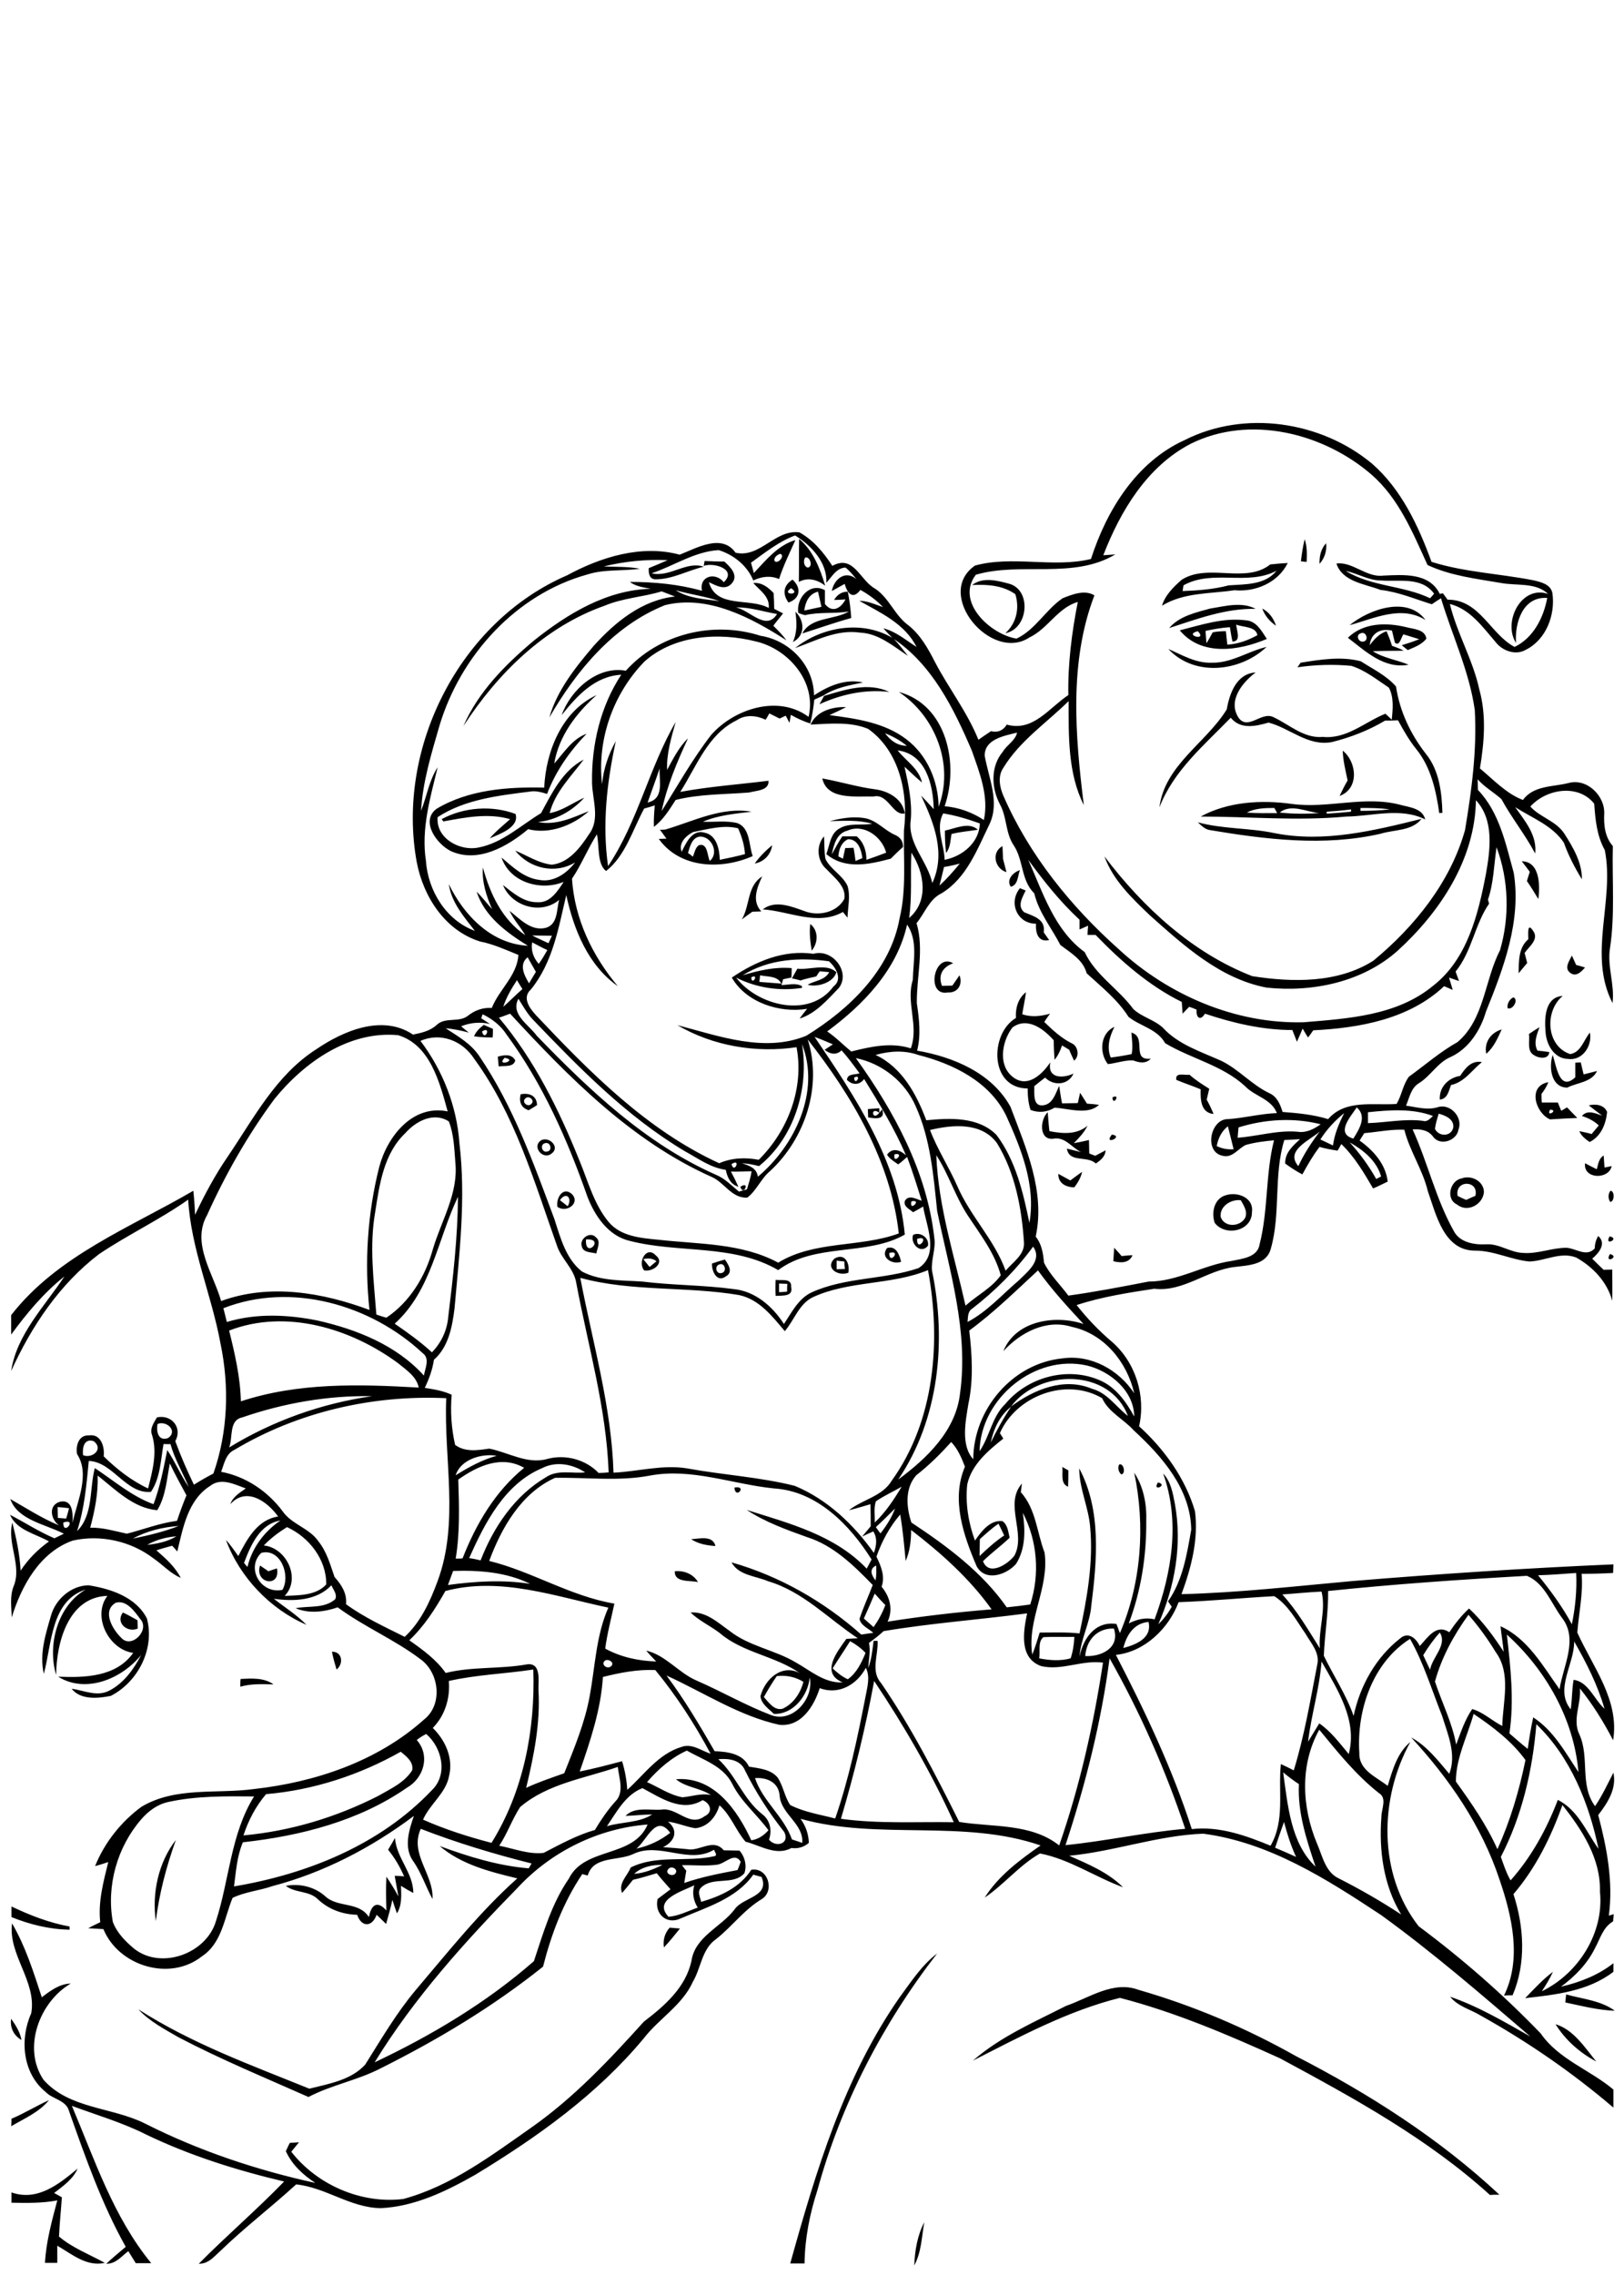 <?xml version="1.0" encoding="utf-8"?>
<!-- Generator: Adobe Illustrator 21.0.2, SVG Export Plug-In . SVG Version: 6.00 Build 0)  -->
<svg version="1.2" baseProfile="tiny" id="Layer_1" xmlns="http://www.w3.org/2000/svg" xmlns:xlink="http://www.w3.org/1999/xlink"
	 x="0px" y="0px" viewBox="0 0 567 794" overflow="scroll" xml:space="preserve">
<path d="M319.2,790.7c0.2-5.2,1.1-10.5,3.5-15.1C321.8,780.7,321.7,786.1,319.2,790.7 M4,765.2c9.1,3.2,16.6-2.9,23.1-8.3
	c-1.6,3.7-5.1,6.1-8.2,8.5c0.9,0.5,1.8,1,2.7,1.5c-0.3,4.6-0.8,9.1-1,13.7c4.7,4,10.6,6.2,16,9.2c-6.4,1.4-11.4-3-16.6-6
	c0,2,0,4,0,6c-1.4,0-2.8,0-4.3,0c0.4-7.4,2.4-14.6,4.3-21.8c-5.3,1-10.7,0.9-16,0.8C4,767.8,4,766.5,4,765.2 M4,739.5
	c4.5-1.9,8.7-4.5,13.1-6.5c-3.4,4.2-8.6,6.4-13.2,9.1C4,741.4,4,740.1,4,739.5 M543.1,706.5c6.3,1.9,10.2,8.1,14.2,13
	C551.6,716.5,546.5,712,543.1,706.5 M3.9,704.6c1.6,2.3,3.1,4.6,3.6,7.4C4.8,710.5,3.4,707.6,3.9,704.6 M546.8,696.1
	c5.7,1.6,12.1,2.1,17,5.7c-5.9-0.2-11.6-1.7-17.3-2.9C546.6,698.1,546.7,696.8,546.8,696.1 M372.2,700.1c8.1-2.8,16.5-8.9,25.3-5.6
	c19.1,5.5,37.5,13.3,54.9,23.1c25.5,13.1,50.1,28.8,71.1,48.4c-0.8,0-2.4,0-3.3,0.1c-21.7-19.7-47.7-33.9-73.3-47.7
	c-18.1-8.2-36.6-16.1-55.9-21.1c-18.1,4.5-34.8,13.5-51.3,21.9C349.2,710.9,361,705.8,372.2,700.1 M314.1,697.1
	c4-5.4,7.7-11.2,13.1-15.3c-19,24.5-33.6,52.6-41.8,82.6c-2.7,8.3-4.4,16.9-4.5,25.6c-1.7,0-3.3,0-5,0
	C284.9,757.7,294.7,724.9,314.1,697.1 M233.8,672.8c0.9,0.1,2.7,0.2,3.6,0.3c-1.8,2.2-3.6,4.5-5.6,6.6
	C231.4,677.1,232.1,674.7,233.8,672.8 M4,665.4c6.5,3.1,13.2,5.7,20.3,7l0,1.1c-7-0.1-13.9-1.8-20.3-4.4C4,668.1,4,666.3,4,665.4
	 M54.4,670.5c-1.4-9.7,0.9-20.5,7-28.3C58.1,651.4,55.6,660.8,54.4,670.5 M135.5,645.6c0.8-1.3,1.6-2.7,2.4-4.1
	c0.5,7,6.4,12.1,6.4,19.2c-1.5-0.8-2.9-1.6-4.3-2.5c0.1,3.2,0.4,6.7-1.4,9.6c-0.6-1.6-1.1-3.1-1.6-4.7c-0.6,2.8-1.4,5.6-2.2,8.4
	c-1.1-1.1-2.2-2.1-3.3-3.2c-1.6,4.4-5.3,4.4-6.8,0c-5.1-0.1-10-1.9-13.7-5.4c-3.1-3.1-7.9-2.1-11.2-4.7c4.8-0.9,9.9,0.3,13.6,3.5
	c4.4,4.3,11.8,1.8,15.4,7.4c0.8-4.3,2.9-5.9,6.1-2.3c-0.1-3.9-0.2-7.8,0-11.8c1.5,2.2,2.9,4.5,4.2,6.9c-0.4-2.4-0.9-4.8-1.3-7.2
	c0.8,0,2.5,0.1,3.3,0.2C139.6,651.5,137.8,648.4,135.5,645.6 M84,586c3.9-0.2,8.2-0.5,11.5,1.9c-3.9-0.1-7.8-0.3-11.6,0.8
	C83.9,588,83.9,586.7,84,586 M115.9,576.5c3.7-0.1,4.1,4.3,1.6,6.2C116.9,580.7,116.3,578.6,115.9,576.5 M42.9,562.8
	c1.8,0.8,3.4,1.8,5.1,2.7c0,0.7,0.1,2.2,0.1,2.9C44.5,570,40.2,566.4,42.9,562.8 M40.4,559.4c-4.9,2.9-1.1,9.3,1.9,12.2
	c3.6,4.1,10.3-2.8,6.6-6.6C47,562.4,44.1,558.3,40.4,559.4 M17.8,563.9c1.6-5.8,7.1-10.5,13.1-10.6c7.7,1.2,16.6,4.1,20.4,11.6
	c2.8,10.6-3.1,22.1-12.6,27c-4.4,0.9-10.6,1.5-13.7-2.5c4.3,0.6,8.9,2.9,13.1,0.7c5.1-2.6,8.6-7.5,11.2-12.5
	c-6.6,8.2-19.2,13.7-29,7.6c9.3,0.4,20.3,0.1,26.2-8.3c-8.6-1.2-14.4-12.8-9-19.9c-13.7,0.4-17.8,16.4-17.9,27.6
	c-3.1-10.3,0.4-24.1,10.3-29.8c-12.2,3.9-11.8,19.2-14.6,29.4C13.7,577.3,15.9,570.4,17.8,563.9 M235.6,548.4
	c3.2-0.3,6.4,0.9,8.1,3.8C241,551.5,235.4,552.5,235.6,548.4 M90.8,546.4c1,0.7,1.9,1.3,2.9,2c1-0.3,2-0.7,3-1
	C98,554.4,88.7,552.6,90.8,546.4 M241.3,537.2c2.9-0.1,7.5-1.5,8.5,2.4C246.9,539.4,243.8,538.9,241.3,537.2 M256.4,519.2
	C261.1,518.3,256.8,523.6,256.4,519.2 M404.3,517.4C408.1,518.3,402,520.9,404.3,517.4 M370.9,512c0.5,0.3,1.6,0.9,2.1,1.2
	c0,1.9,0,3.8-0.1,5.7C370.1,517.8,371.2,514.3,370.9,512 M390.8,511.1c1.6-0.4,2.3,3.3,0.7,3.5C390.5,513.8,390.1,512.1,390.8,511.1
	 M272,448c0,0.7,0,2.2,0,3c0.7,0,2.1-0.1,2.8-0.2c0-0.7,0-2,0.1-2.7C274.2,448.1,272.7,448,272,448 M270.8,446.7
	c1.9,0.3,5.7-0.7,5.4,2.4c0.9,3.6-3.1,3-5.4,3.2C270.7,450.4,270.7,448.5,270.8,446.7 M251.2,441.3c-1.9,0.5-1.2,3.6,0.8,3
	C253.9,443.8,253.1,440.6,251.2,441.3 M248.6,441c1.5-0.5,3-1,4.5-1.4c1.2,1.8,3,4.4,0.3,5.9C250.3,447.8,248.4,443.6,248.6,441
	 M292.1,440c0,0.7,0,2.2,0,3c0.7,0,2.2-0.1,2.9-0.1c-0.1-0.6-0.2-1.9-0.2-2.6C294.1,440.2,292.7,440.1,292.1,440 M291.3,439.3
	c3.7-2.2,5.5,1.7,4.9,4.9C292.8,445.6,287.9,442.7,291.3,439.3 M562.1,437.7C565.8,438.6,559.9,441.3,562.1,437.7 M224.6,439.5
	c0.7,0.9,1.5,1.8,2.2,2.7c0.6-0.5,1.8-1.5,2.4-2C227.9,439.2,226.3,439,224.6,439.5 M224.9,443.4c-2.4-2.9,0.8-8.7,4-5.3
	C232.3,440.7,228,444,224.9,443.4 M389,435.5c0.9,1,1.8,1.9,2.6,2.9c1.3-0.1,2.5-0.3,3.8-0.3c-1.2,2.9-4.2,2.7-6.7,2.1
	C388.8,438.7,388.9,437.1,389,435.5 M310.5,437.3C310.3,441.8,315,436.1,310.5,437.3 M309.7,435.6c3.1-1,4.4,2.4,4.9,4.8
	C311.5,441.5,307.2,438.9,309.7,435.6 M562,431.5C565.8,432.4,559.8,435.1,562,431.5 M320.2,432.4
	C320,437.5,325.1,430.8,320.2,432.4 M318.8,431c2.5-1.2,5.7,1,5.2,3.8C321.5,437.9,317.7,434.1,318.8,431 M204.6,432.6
	C204.1,439.7,211.6,432.1,204.6,432.6 M203.1,434.9c-0.8-2.6,3-5.3,5-3c1.8,1.4,0.4,3.8,0.1,5.6C206.5,437,203.5,437.3,203.1,434.9
	 M426.2,424.8c1.4,3.8,7,3.4,8.6,0.1c0.8-2.2-0.6-4.2-1.6-6C429.7,418.5,425.7,421.1,426.2,424.8 M428.2,417.1c4-1.2,9.6,1,8.9,5.9
	c0.1,6.7-9.3,8.7-13,3.8C422.8,423.1,424,418.1,428.2,417.1 M195.5,418.9c0.9,0.7,1.8,1.4,2.7,2.1
	C199.9,418.2,197.7,415.7,195.5,418.9 M194.6,421.2c-0.5-2.9,1.8-7.1,4.9-4.6C202.9,419.7,197.9,423.6,194.6,421.2 M562.3,415.6
	c1.5,0.1,1.4,3.8-0.1,3.9C561.4,418.4,561.4,416.6,562.3,415.6 M258.5,414.2C262.1,411.9,259.5,417.8,258.5,414.2 M508.9,417.4
	c1,0.5,2,1,3,1.4c1.1-0.5,2.1-1,3.2-1.4C516.5,411.9,507.9,411.6,508.9,417.4 M510.3,411.3c3.3-1.3,7.7,0.9,7.8,4.7
	c-0.3,4.4-5.8,7.4-9.4,4.4C504.6,418.5,506.3,412,510.3,411.3 M369.5,409.7c1.4,0.8,2.8,1.5,4.2,2.3c1.3-1,2.7-2,4.1-3
	c-0.4,2-1.5,3.8-2.7,5.4C372.2,414.4,369.4,413,369.5,409.7 M557.5,408.1c0.5-1.8,0.7-3.8,2.4-4.8c0.1,1.4,0.2,2.8,0.3,4.2
	c0.6-0.1,1.9-0.4,2.5-0.5c-1,4.8-10,4.6-9.3-1C554.7,406.7,556.1,407.4,557.5,408.1 M190.3,399c-1.9,0.4-1.1,3.5,0.8,2.9
	C193,401.6,192.2,398.4,190.3,399 M189.1,397.9c2.8-1.2,6.5,2.5,3.5,4.7C189.5,405.1,185.4,400,189.1,397.9 M388.2,396
	C392.7,396.6,385,400,388.2,396 M368,397.4c-5.3,0.9-5-6.6-2.2-9.2c0.2,2.2,0.3,4.4,0.6,6.6c4.6,0.9,9.5,1.3,13.3-1.9
	c-1.2,2.4-3,4.3-4.8,6.1c1.8-0.3,3.6-0.7,5.3-1.1c0,1.6,0.1,3.1,0.1,4.7c0.5,0.2,1.6,0.6,2.1,0.8c1.2-0.6,2.4-1.3,3.6-1.9
	c-0.1,2.2-1.8,3.5-3.4,4.6c-3-2.9-9.3-0.1-10.1-5.2c1.6,0.4,3.3,0.8,4.9,1.2C374.2,400.5,371.9,396.8,368,397.4 M303,387.1
	c1.3-0.1,2.7-0.2,4-0.3l0,1.6c-3.3-2.5-2.5,3.2,0,0l1-1.2c1.3,3.8-2.6,3.2-4.9,2.8C303.1,389.4,303,387.9,303,387.1 M554.7,385.8
	c2.4-0.6,5.4-0.2,6.4,2.3c-0.4,4.2-2.1,8.5-6.1,10.5c-1.4-1-2.9-2.1-3.6-3.8c1.4,0.3,2.9,0.6,4.3,1c0.8-1,1.7-2,2.5-3
	c-1.7-1.6-3.7-2.6-5.9-3.3c2-2.3,4.7-0.9,7.1-0.1C557.8,388.2,556.2,387,554.7,385.8 M388.4,383C391.5,381.5,388.5,386.4,388.4,383
	 M183.4,383.4c-1.4,1.3,0.9,3.2,2.1,1.9C186.9,384.1,184.6,382.1,183.4,383.4 M181.8,381.9c2.9-0.5,5.6,0.4,5.7,3.8
	c-0.7,0.5-2.1,1.3-2.9,1.8C181.9,386.7,181.1,384.4,181.8,381.9 M541.2,387.3C539.6,390.2,544.4,387.4,541.2,387.3 M541.2,390.7
	c-5-2.1-8.1-11.6-0.6-13c-0.6,1.5-1.4,2.8-2.4,4.1c0,1,0,2,0.1,3c1.9,0,3.7,0,5.6,0c0.4,1,0.8,2,1.2,2.9c0.5-0.3,1.5-0.9,2-1.2
	c1.2,1.2,2.4,2.5,3.6,3.7C547.5,390.3,544.3,390.5,541.2,390.7 M410.7,376.9c-0.5-2.8,2.9-1.5,4.6-1.8c2.1,1.9,4.5,3.4,6.9,4.9
	c-0.3,1.3-0.6,2.5-0.9,3.8c0.9,1.6,1.7,3.3,2.4,5c-4.5-0.4-4.6-5.1-4.5-8.6C416.4,379,413.5,378.1,410.7,376.9 M509.8,375.5
	c1.8-2.7,3.9-5.5,7.6-4.8c-3.5,2.8-6.1,7-10.8,8c-0.8,2.1-1.2,4.8-3.9,5.1C502.4,379.5,505.6,376.2,509.8,375.5 M542.1,368.2
	c1.3,3.7,2.3,13,7.9,7.8c0-1.7,0-3.4,0-5.1c0.5,0,1.4-0.1,1.9-0.1c0.3,1.4,0.7,2.8,1,4.2c1.6-0.4,3.1-0.8,4.7-1.2
	c-1.9,4-6.9,4-10.4,5.8C541.5,379.6,540.7,372.4,542.1,368.2 M176.2,369.2C172.9,372.5,181.1,370.1,176.2,369.2 M173.8,368.8
	c2.2-0.6,4.8-1.1,6.1,1.3c-0.6,2.5-3.8,1.8-5.8,2.1C174,371.3,173.9,369.6,173.8,368.8 M518.9,367.8c-0.8-4,1.6-7.4,5.4-8.5
	C522.9,362.3,521.6,365.5,518.9,367.8 M533.8,360.9c1.2-0.8,2.5-1.7,3.7-2.4c-0.9,2.6-2.2,5.5-0.7,8.2c1.4,0.1,2.7,0.3,4.1,0.5
	c-0.1,2.6-3.6,2.2-5.1,1.2C532.9,367,534.2,363.4,533.8,360.9 M386.8,371.4c-3.1-3.9-2.7-10.8,2.3-13c-1.7,3.3-2.8,7.1-1.3,10.7
	c2.5-0.3,4.9-0.7,7.3-1.2c0.5-2.5,0.1-5-0.1-7.5c5.6,1.5-0.3,9.9,6.8,9.1c-1.8,1.9-4.1,1.4-6.2,0.6
	C392.6,370,389.7,371.1,386.8,371.4 M168.3,360C169.2,363.9,171.8,357.8,168.3,360 M165.5,361.7c0.7-1.7,2-2.9,3.4-4
	c1.1,0.5,2.1,0.9,3.2,1.4c0,0.8,0,2.3-0.1,3C169.8,362.1,167.6,362,165.5,361.7 M539.6,360c-0.4-4.7-0.2-12,6-12.4
	c-6.4,5.3-5.8,17.5,2.6,20.3c3.8-0.6,4.7-4.9,6.9-7.5c0.9,4.6-2.6,9.9-7.6,9.2C542.5,369.5,539.8,364.4,539.6,360 M528.4,348.1
	c1.9,0.8-0.2,4.5-2,3.8C526,350.5,527.1,348.6,528.4,348.1 M354.7,355.3c-0.2-3.4,0.7-6.8,3.5-9c-0.3,2.6-0.9,5.1-1.3,7.7
	c3.2,1.1,6.5,0.7,9.7-0.2c-0.7,1-1.4,1.9-2,2.9c2.9,2.8,5.9,5.6,9.5,7.4c2.3,0.9,2.9,4.6,0.9,6.1c-0.6-1.3-1.2-2.5-1.7-3.8
	c-0.8-0.5-1.6-1-2.5-1.5c-0.6,1.8-1.4,3.5-2.6,5c-0.2-2.3-0.3-4.6-0.3-6.8c-3.5-4-9.2-8.3-14.4-4.5c-3.9,5-5.3,14.1,1,17.9
	c4.9,2.9,9.6-1.9,12.2-5.7c-1.1,5.6,4.3,5.7,8.1,3.9c-1.8,4.1-7,4.4-9.9,1.4c-1.3,1-2.6,2-3.8,3c0.1,2.3-0.6,6.9,2.8,6.7
	c3.7-0.2,4.6-4.2,5.9-6.8c0.3,2,0.6,4.1,1,6.1c1.8,0,3.6-0.1,5.5-0.1c0.2-0.9,0.6-2.7,0.8-3.6c0.8,1.3,1.6,2.5,2.4,3.8
	c1.4,0.1,2.8,0.2,4.2,0.4c-3.8,3.7-10.6,1.3-15.5,1c-2.6,1.6-5.5,1.9-8.4,0.8c-0.8-2.4-1-5-1-7.5
	C345.4,379.9,345.5,360.7,354.7,355.3 M278.4,338.1c4.4,0.5,10.1-2,13.6,1.2c-0.9,3.6-6.6,5.4-10,4.4c2.5-1.5,6-1.5,7.5-4.4
	c-0.8-0.1-2.5-0.2-3.3-0.3c-0.3,0.4-0.9,1.3-1.2,1.8c-1.9,0.4-3.7,0.8-5.5,1.4c-0.7-0.2-2.2-0.6-3-0.7
	C277.1,340.3,277.8,339.2,278.4,338.1 M330.9,346.4c-7.8,1.4-4.8-14.1,1.9-10.2c-3.7,1.3-5.4,4.2-3.9,7.9c1.2,0,2.4-0.1,3.6-0.1
	c0.8-1.2,1.7-2.4,2.5-3.6C336.2,343.5,334.5,346.6,330.9,346.4 M548.3,339.6c-2.4-1.7-0.3-4.3,0.5-6.1c0.5,1.1,1,2.2,1.5,3.3
	c0.8,0.2,2.3,0.6,3.1,0.9C552.2,339,550.4,341.1,548.3,339.6 M262.3,341.1C262.4,344.4,265.3,339.6,262.3,341.1 M265.4,340.4
	c-0.1,0.6-0.2,1.8-0.3,2.3c2.6,0.2,5.1,0.4,7.7,0.6C271.4,340.5,268,341,265.4,340.4 M259.3,340.4c5.6-1.7,11.3-3,17.1-2.5
	c0,0.8,0,2.5-0.1,3.3c-0.7,0.1-2.1,0.4-2.9,0.6c-0.1,0.5-0.4,1.5-0.6,2c2.4,0,5-0.9,7.2,0.4l0,0.6c-7.8,1.2-15.9,0-23-3.6
	c7.6,9.9,25.7,14.4,34,3.1c3.3-2.5,0.9-6.6-1.6-8.8C279.2,334.1,268.4,334.7,259.3,340.4 M255.5,341.2c8.4-5.7,18.2-9.8,28.5-8.3
	c6.6-1.9,13.1,6.3,8.9,11.9c-4,4.1-8,8.9-13.7,10.7c0.8-1.2,1.7-2.3,2.6-3.4C272.2,353.7,260.5,349.9,255.5,341.2 M533.6,327.8
	c0-1.4-0.5-6.2,1.6-3c2.3,3-1.3,5.5-2.9,7.8c0.3,1.2,0.6,2.3,0.9,3.5c-1,1.2-2,2.4-3,3.6C530.3,335.5,530.1,330.8,533.6,327.8
	 M282.9,322.5c2.9,2.3,2.8,6.5,0.5,9.3C282.9,328.7,282.5,325.6,282.9,322.5 M356.1,310c0.5,0.2,1.5,0.6,2,0.8
	c-1.1,2.4-3.1,5.4-0.5,7.6c3.3,1.4,7.5,2.4,6.8,7c0.6,0.9,1.3,1.8,1.9,2.7c-3.9,0.9-4.8-2.6-4.6-5.7C355.1,322.4,352,315,356.1,310
	 M259,320.9c2.9-4.9,1.8-11.7,7.1-15c-1.8,3.9-3.7,8.6-0.3,12.2c-1,0-2.1,0.1-3.1,0.1C261.4,319.1,260.2,320,259,320.9 M352.9,309.5
	c-1.7-2.5,0.9-5.1,3.2-5.8C355.3,305.6,355.5,308.9,352.9,309.5 M531.3,300.6c6.4,0.1,6.4,8.5,5.8,13.2c-1.3-2.1-2.6-4.3-4-6.3
	c0.3-1.1,0.7-2.1,1-3.2C533.2,303,532.2,301.8,531.3,300.6 M351.4,304.4c-4.1-1.2-5.4-6.9-1.4-9.1c0.1,1.5,0.1,3,0.2,4.5
	C350.6,301.3,351,302.8,351.4,304.4 M263.5,301.4c1.7-2.4,3.8-4.5,6.1-6.4C269.1,298.4,266.7,300.8,263.5,301.4 M288.6,303.4
	c-3.3-2.8-3.8-8.2-0.9-11.5c0.2,2.6,0,5.3,0.5,7.9c1.8,3.7,6,5.7,7.7,9.4c1.1,3.6,0.1,7.4,0,11.1c-0.4-0.5-1.2-1.5-1.6-2
	c-8.9,5-18.7-0.3-28-0.9c4.4-3.4,10-1,14.6,0.6c4.8,1.9,11.4,0.5,13.9-4.3C295.5,309.4,291.3,306.3,288.6,303.4 M329.9,289.9
	c3.6-0.7,8.4-3.2,11.5-0.3c-3.1,0.5-6.2,0.7-9.2,1.5c-0.4,2.3-0.4,4.8-1.9,6.6C330,295.1,329.9,292.5,329.9,289.9 M445.1,290.8
	c17.2,3.4,34.6-0.9,51.2-5c-3.3,4.3-9.5,3.7-14.3,5.2c-19.7,4.5-40,2-59.7-1.3c-1.7-0.3-2.9-1.6-4.1-2.7
	C426.9,289.4,436.1,288.9,445.1,290.8 M292.7,298.9c0.4,0.2,1.2,0.6,1.6,0.8c0.3-1.2,0.5-2.5,0.8-3.7c0.7,0,2.2-0.1,2.9-0.1
	c0.3,1.5,0.5,3.1,0.7,4.6c0.8-0.3,1.6-0.7,2.4-1c-0.4-2.9-1.5-6.6-5-6.6C293.7,294,292.9,296.5,292.7,298.9 M295.9,289.9
	c-3.8,0.9-4.8,5-5.5,8.3c1.2-2.1,2.3-4.3,3.7-6.3c1.7,0,3.3,0,5,0c2.5,2.1,3.4,5.1,3.4,8.2c2.3-0.8,4.6-1.6,6.9-2.5
	C307.9,292,301.6,287.4,295.9,289.9 M289.7,286.6c3.9-1,7.9-1.7,11.9-1.1c4.4,0.6,7.2,4.4,11.1,6c1.7,0.8,2.6,2.2,2.6,4.1
	c-1.5,1.3-2.9,2.7-4.3,4.1c-7.5,2-15.9,3.9-22.5-1.6c1.2-3.2,1.4-7.3,4.7-9c3.4-2,7.6-0.9,11.3-1.6
	C299.7,286.1,294.6,286.5,289.7,286.6 M240.2,297.7c0.6,0.4,1.1,0.8,1.7,1.3c0.6-1.3,0.8-3.1,2.1-4c3.1-0.9,2.9,3.6,3.8,5.5
	c3.4-2.8,0.6-8.8-3.6-8.5C241.5,292.5,240.9,295.5,240.2,297.7 M242,290.4c-2.5,1.3-5.2,3.8-4,6.9c1.5-3.1,3.7-7.9,7.9-6.7
	c4.3,0.8,5.3,5.8,5.4,9.5c2.9-0.6,5.9-1.2,8.8-2c-0.2-3.1-1.1-6.1-2.4-9C252.5,287.8,247.2,289.4,242,290.4 M232.4,289.5
	c9.8-2.9,19.6-8,30-6.2c-5.7,0.7-11.6,1.2-17,3.5c4,0.2,8.1-0.5,12.1,0.5c4.5,1.8,3.9,7.7,5.3,11.5c-10.9,4.8-25.3,4.4-32.8-6
	c0.7,0,2-0.1,2.7-0.1c-0.8-1-1.5-2.1-2.3-3.1C231,289.6,231.9,289.6,232.4,289.5 M154.2,285.9c7.8-4.2,17.6-4.9,25.8-1.8
	c1.4,4.6-5.5,7-9,8.5c2.1-2.5,4.7-4.5,7.1-6.7c-7.7-2.2-15.7-0.6-23.3,0.8L154.2,285.9 M475,282v1c3.4,0,6.8-0.1,10.2-0.5
	C481.8,282,478.4,282,475,282 M463.2,283.3l0,0.7c2.8-0.2,5.6-0.4,8.5-0.7c0-0.2,0-0.6,0-0.8C468.8,282.9,466,283.1,463.2,283.3
	 M446.8,283.6c4.6,0.5,9.2,0.5,13.8,0.2C456.2,283.4,450.7,280.4,446.8,283.6 M435.3,283.6c3.5,0.3,7,0.2,10.6,0.2
	c-0.3-0.5-0.7-1.4-1-1.8C441.6,282,438.2,282.1,435.3,283.6 M419.2,285c9.5-5.2,21.2-5.9,31.9-4.4c12.6,1.7,25.3-3,37.8,0.3
	c3.3,0.9,7.7,1.2,8.7,5.1c-8.6-4.3-18.5-1.1-27.6-1C453.1,286.6,436.1,285,419.2,285 M287.1,271.7c6.2,1.1,12.3,3,18.5,3.8
	c4.6,0.6,9.6,3.4,10.3,8.4c-4.2,1-5.8-7.1-10.9-5.9C299,277.8,288.8,279.4,287.1,271.7 M468.8,262c5,4,5.8,13.3-1.1,15.8
	c0.9-1.9,1.8-3.7,2.8-5.4C469.8,269,468.9,265.5,468.8,262 M190,274.9c0.6-12.7,6.2-26.7,18.3-32.3c-7.1,6.3-13.2,14.3-14.8,23.9
	c3.4-3.8,6.3-8.6,11.3-10.4c-5.9,6.1-10.8,13.1-13.8,21c-2-0.6-4-1.2-6.1-0.8c-11,1.4-22.6,2.7-32.1,8.9c-0.7,7.4,7.8,12,14.3,10.6
	c8.3-1.6,14.7-7.7,21.8-12c3.8-7,7.5-14.8,14.9-18.7c-4.4,5.9-10,11.3-11.9,18.7c4.4-0.8,8.1-3.6,12.1-5.4c-4.2,4.7-10,7.9-16.2,8.5
	c6.3,1.3,12.1-1.5,17.8-3.8c-5.5,5-13.8,8.2-21.2,6.3c-7.3,6.1-17.6,12-27.1,7.6c-4.9-2.5-10.6-10.4-4.9-14.7
	C163.6,275.6,177.2,274.6,190,274.9 M287.7,242.9c7.3-2.2,15.4-4.9,22.8-1.4c-8.4-1-16.7,0.8-24.4,4.3
	C286.6,245,287.3,243.6,287.7,242.9 M454.1,231.3c6.9-1.1,14.2-2.3,21-0.5c4.2,2.7,9,5,12.3,8.8c1.3,8.7,5.1,16.7,10.5,23.6
	c4.6,5.7,5.5,13.4,5.7,20.5c-0.3,0-0.9,0.1-1.1,0.1c-1.1-7.8-2.9-16-8-22.3c-2.5-3.1-4.5-6.6-6.4-10.1c-1.5,0.1-3,0.1-4.5,0.1
	c-5.7,3.4-12.1,5.9-18.6,7.5c-8.3,1.6-14.7-4.9-22.1-6.8c-4.5,1.3-9.8,2.5-13.2-1.7c-9.3,9.6-20,18.5-24.9,31.3
	c1.8-14.7,16.3-22.5,23.5-34.2c1-5.6,3.4-12.5,10.1-12.9c-4.7,3.5-9.9,10-5.9,15.9c3.3,4.4,8-2.4,12.1-0.3
	c5.6,2.6,10.6,7.5,17.3,6.9c8.3,0.8,14.6-5.2,21.8-8.1c0.6,0.5,1.7,1.6,2.2,2.1c0.4-3.7,0.8-7.9-1-11.2c-4.2-2.8-8.3-6.1-13.1-7.6
	c-6.2-0.6-12.6-0.4-18.8,0.5C453.3,232.4,453.9,231.6,454.1,231.3 M423,231.3c6.9,0.2,12.7-4,19.2-5.5c-9.2,8.7-25.2,10.5-34.3,0.7
	C412.7,228.6,417.5,231.5,423,231.3 M277.6,226.2c9.5-7.6,23.8-9.9,34.4-3.3c1.8,1.9,3.4,4,5,6c-5.2-3.4-10.2-7.8-16.7-8.1
	C292.2,219.6,284.9,223.6,277.6,226.2 M475.2,221c-2.1,0.5-0.9,3.4,0.9,2.9C478,223.5,477,220.3,475.2,221 M470.6,222.6
	c5.4-5.3,13.4-5.4,20.4-3.7c2.5,0.7,6.5,0.7,7,4c-1.6,2.1-4.2,3-6.5,4c-0.7-0.6-1.4-1.1-2.1-1.7c2-0.6,4.1-1.3,6.1-2.1
	c-1.8-0.6-3.7-1.1-5.5-1.7c-0.8,0.9-1.3,4.4-3,2.9c-0.3-1.4-0.7-2.8-1-4.2c-4-0.9-7.3,0.8-7.8,5.1c1.6-2.1,3.3-4,5.9-4.9
	c0.7,1.7,1.4,3.4,1.9,5.1c1.4,0.5,2.8,1,4.1,1.7c-3.6,0.1-7.2,0-10.8,0.2c3.8,2.4,8.4,3,12.5,4.7
	C483.2,233.6,476.8,227.3,470.6,222.6 M418.2,220.3C412.9,221.6,421.8,224,418.2,220.3 M431.6,218c0.1,1.9,1.9,5.9-1.3,5.9
	c-0.4-1.7-0.6-3.3-0.9-5c-2.9,0.2-5.7,0.7-8.5,1.3c0.1,1.4,0.2,2.9,0.3,4.3c0.8-1.2,1.5-2.5,2.2-3.8c1.5-0.3,3-0.4,4.6-0.4
	c0.2,1.6,0.3,3.1,0.5,4.7c3.7-0.2,7.2-1.5,10.5-3.3C438.5,218.6,434.1,219,431.6,218 M411.9,220c7.5-1.9,15.2-4.5,23-3.5
	c3.8,0.2,5.6,3.8,7.4,6.5C432.7,227.1,419.5,229.2,411.9,220 M277.7,213.5c3.3,3.1,3.5,8.4-0.9,10.6
	C278.4,220.7,278.2,217.1,277.7,213.5 M440.7,212.4c2.4,1.2,4,3.5,4.8,6C443.3,216.9,441.6,214.9,440.7,212.4 M471.2,218.2
	c6.7-5.5,20.2-10.4,26.5-1.8C489.2,211.1,479.7,215.9,471.2,218.2 M422.5,212.4c5.2-0.8,10.9-2.5,15.9,0.1
	c-10.5-0.2-20.3,3.5-30.2,6.7C411.8,215,417.5,213.8,422.5,212.4 M280.8,213.1c2-0.4,4-0.9,6-1.3c-0.4-1.7-0.8-3.5-1.2-5.3
	C282.4,207.3,281.2,210.1,280.8,213.1 M278.7,213.9c-0.8-5.1,4.1-10.8,9.3-7.9c0,1.6,0,3.2,0,4.8c2.6,3.3,5.6,1.5,7.2-1.6
	c-1.4,0.1-2.7,0.2-4,0.2c1.1-1.8,2.6-2.9,4.8-2.9c0.6,3,1,6.1,1.2,9.2c-5.8,1.6-11.4,3.6-17.1,5.4c3.1-5.9,11.2-4.6,16.3-7.7
	c-5,0.9-10.2,0.1-15.3,1.3C280.5,214.6,279.3,214.2,278.7,213.9 M339.4,204.2c3.7-2.9,8.7-1.6,12.8-0.5c8.1,2.1,6.9,15.8-1.2,17.3
	c3.9-3.5,5-8.7,3.5-13.6C350.2,204.3,344.6,203.9,339.4,204.2 M276.2,205.3C272.4,207.8,280.1,207.8,276.2,205.3 M275.3,210.3
	c-2.2-3-1.8-6,1.4-8C279.9,205.2,279.4,208.9,275.3,210.3 M413.2,204.3c-0.1,0.5-0.2,1.5-0.3,2c5.4-0.2,10.8-0.6,16.1-2
	c5.8-0.4,12.7-0.1,16.7-5.1C435.5,204.6,423.4,198.6,413.2,204.3 M443.5,197c2-0.2,4-0.4,6.1-0.5c-3.4,6.9-11.3,10.2-18.6,9.5
	c-8.5,1.3-17.6,0.7-25.3,5.4c1.1-3.7,4-6.5,6.8-9C421.8,196.4,434.8,203.9,443.5,197 M257,212c4.8,1,10.5,8.4,14.3,2.3
	C266.5,213.5,261.9,211.9,257,212 M235.9,206c4.5,2.9,10.1,3.1,15.3,3.8C246.2,208.1,241,207.5,235.9,206 M245.7,197.5
	c0.1-0.4,0.2-1.3,0.3-1.7c2.3,0.1,4.6,0.2,6.9,0.2c2,1.8,5,4.7,2.7,7.5c-2.3,2.8-5.5,0.9-8.1-0.3c2.6,9.3,14.2,5.3,20.9,9
	c0.4-4-3.1-6.1-5.4-8.7c3-0.3,5.2,1.5,7.1,3.5c0.1,1.8,0.2,3.7,0.2,5.5c1,0.5,2.1,1.1,3.1,1.6c-1.1,1.4-2.3,2.8-3.4,4.3
	c1.6,1.6,3.2,3.2,4.6,5.1c-12.3-7.9-27.4-16-42.4-12.3c-18,7.2-30.9,22.8-40.4,39.2c2.7-9.5,9.2-17.6,15.5-25
	c7.5-8.3,16.9-16,28.4-17.2c-1.6-0.6-3.1-1.2-4.7-1.8c-6.5,2-13.5,2.3-19.9,5c-21,7.4-37.4,23.7-49.3,42c5.2-12,14.8-21.6,24.7-29.9
	c11.7-9.3,25.3-17.6,40.7-18c-2.5-0.5-5.2-0.8-7.3-2.4c8.5,0,17,0.8,25.2,3.1c-1.1-5.1,4.6-6.7,7.6-3
	C257.4,198.8,249.4,196.2,245.7,197.5 M460.7,196.8c-0.1-2.6,0.5-5.3,2.3-7.2C463.3,192.2,462.5,194.8,460.7,196.8 M455.5,188.2
	c0.9,2.5,0.8,5.3,0.7,7.9c-0.5,0-1.5-0.1-2-0.2C454.5,193.3,454.9,190.7,455.5,188.2 M281.1,194.6c-0.7,1.1-0.5,3.1,0.9,3.5
	C284,197.9,282.8,194,281.1,194.6 M279,188.1c4.9,4.1,7.3,10.3,9.1,16.3c-2.8-2.1-6-3-9.2-1.3C279,198.1,278.9,193.1,279,188.1
	 M233.4,669c3.6-0.3,6.8-2,10.2-3.2c-1.5-2.4-2-5.1-1.2-7.8C238.3,660.1,227.8,663,233.4,669 M233.3,652.4c-1.3,1.5,1.5,2.8,2.5,1.5
	C237,652.3,234.2,651,233.3,652.4 M221.4,654c3.5-0.2,6.8-1.6,9.9-3.1C227.7,650.8,224.1,651.6,221.4,654 M250.5,650.8
	c-4.1,0.6-8.3,0.1-12.4,0.2c0.4,0.5,1.1,1.5,1.5,1.9c-0.2,1.4-0.5,2.9-0.7,4.3c6-2.1,12.3-3.3,18.6-4.5c0.4-1,0.8-1.9,1.1-2.9
	C256.5,646.3,253.4,650.3,250.5,650.8 M222.2,645.2c4.3-0.9,8.3-2.8,11.8-5.5C229,632.9,225.9,642.3,222.2,645.2 M180.8,658.8
	c-18.4,18.8-36.2,38.5-50,61c19.9-9.4,39-20.8,55.6-35.3c3.3-9.9,6.2-20.1,12.2-28.8c5.5-11.2,22.5-7.1,27.5-18.9
	C209,638.1,192.5,646.2,180.8,658.8 M445.2,644.9c2.4,1,4.9,2.1,7.3,3.2c-1.8-3.9-3.1-8-4.2-12.2
	C447.2,638.9,446.2,641.9,445.2,644.9 M58.9,628.9c-3.9,0.8-7.1,3.2-9.6,6.1c-8.4,9.7-12.2,23.2-9.9,35.8c1.4,3.8,4.4,6.8,7.5,9.4
	c9.5,7.4,25.2,1.6,28.5-9.7c4.7-14.4,5.1-30.3,13.3-43.5C78.7,626.9,68.6,626.8,58.9,628.9 M211.9,637.4c5.2-1.6,11.1-1.1,15.8-4.1
	c-3.1,0-6.2,0.4-9.3,0.5c3.1-3.3,8.4-1.9,12.5-2.2c5.5-0.9,9.8,6.3,15.1,2.3c3.1-1.4,2-4.6-0.7-5.6c-7.2,4.4-14.6-0.8-21-4.2
	C218.4,626.4,215.3,632.4,211.9,637.4 M263.6,620.6c2.7,8.1,10.1,13.4,12.9,21.4c1.2,0.4,2.4,0.8,3.6,1.2c0.5-6.7-7.3-9.9-7.9-16.4
	C271.9,622.1,267.8,620.3,263.6,620.6 M448,618.6c1.6,11.3,2.6,24.7,11.3,32.9c-3.1-9.3-6.3-18.8-5.8-28.8
	C451.5,621.4,449.7,620,448,618.6 M181.6,630.7c-2.8,4.3-4.5,9.3-7.3,13.5c5.1,1,10.3,3.1,15.5,2.5c5.8-3,11.6-6.2,17.9-8
	c2.1-3.5,4.4-6.9,7.1-9.9c3.3-3.2,1.3-8.2,0.9-12.1C204.2,620.7,191.2,622.5,181.6,630.7 M250.8,614c6.1,5.6,8.7,13.9,15.2,19.1
	c2.9,2.1,3.6,5.7,2.5,9c2.4,2.9,7.4,1.4,5.3-2.7c-5.3-6.7-9.9-13.8-13.7-21.5C258.5,614.1,254.2,613.7,250.8,614 M225.9,622
	c4.1,1.8,7.9,4.5,12.4,5.3c3.3-0.3,6.5-1.5,9.9-0.8c-3.8-2.5-8.7-2.6-12.2-5.5c13.2-1.1,21.4,10.7,26.3,21.3c2.4-0.3,4.4-1.7,6-3.5
	c-4.1-5.6-9.6-10-12.7-16.3c-3.2-6.2-10.2-8.3-15.8-11.5C234.3,613.5,229.8,617.5,225.9,622 M92.9,626.2c-3.6,4.2-6.2,9.2-7.9,14.4
	c16.4-1.5,32.3-6.3,46.9-13.7c4.3-2.5,9.2-4.6,12-9c0.6-2.9-2-4.9-4-6.5C125.6,619.5,109.4,624.8,92.9,626.2 M145.5,607.3
	c4.8,5.4,2.5,13.3-3.5,16.7c-16.7,11.6-37.2,16.8-57.2,19c-2.1,4.9-2.4,10.3-3.1,15.4c25.6-4.3,51-14.5,69.1-33.6
	c5.7-5.5,3.5-14.9-2-19.6C147.6,605.8,146.5,606.5,145.5,607.3 M460.6,603.7c-6.8,12.3-6.1,27-0.8,39.7c1.9,4.3,2.9,10,7.6,12.2
	c7.5,3.8,14.8,8,21.8,12.6c-6.2-10.2-7.8-22.5-6.9-34.1c0-2.8,2.1-6.5-0.9-8.3C473.4,619.5,467,611.5,460.6,603.7 M536.4,601.8
	c-1.3,16-5,32-12.4,46.3c1,2.8,1.9,5.6,3.4,8.2c7.3-8.2,12.6-17.9,16.5-28.1c7,3.5,9.9,11.1,14.2,17.1
	C554.8,629.4,548.3,613.2,536.4,601.8 M514.5,598.2c-2.2,7.8-6.2,15.5-6.2,23.6c5.4,7.5,10.7,15.1,14.5,23.6
	c4.5-9.9,7.6-20.4,9.8-31.1C527.8,607.7,521.2,602.7,514.5,598.2 M305.2,586.7c-3,16.2-6.9,32.3-11.6,48.1c13,1.8,26.2,1,39.4,1.2
	C325.2,618.8,315.7,602.4,305.2,586.7 M271.2,585c-1.6,2.3-3.1,4.8-4.5,7.3c1.7,1.9,3.6,4.8,6.5,4.1c3.8-1.7,6.3-5.5,7.3-9.4
	C277.8,585.3,274.5,584.6,271.2,585 M286.2,589.2c-2,6.3-6.5,13.6-14.1,12.8c-14.1-3.1-26.4-11.3-39.4-17.2
	c6.3,8.4,11.6,17.4,16.8,26.4c4.5,0.2,9.8,0.8,12,5.4c3.5,0.6,7.6,0.9,10,3.8c2,3,2.4,6.7,4.4,9.6c4.9,2.5,10.4,3.3,15.7,4.7
	c4.8-13.9,7.8-28.2,10.6-42.6c0.6-3.3,1.7-6.8,0.1-10C299.2,588,292.8,591.7,286.2,589.2 M210.5,585.3c-0.7,11.4-4.4,22.3-8.1,33
	c5-1,9.9-2.3,14.8-3.6c1,3.3,1.6,6.6,1.8,10c6-5.4,10.9-12.6,19-15c3.5-1.3,6.8,1.3,10.1,2.4c-5.5-10.3-11.9-20.2-19.3-29.2
	C222.6,582.6,216.5,583.8,210.5,585.3 M156.7,586.7c0.5,6-1.3,12-5.6,16.4c4.4,4.3,7.2,10.5,5.7,16.7c-1.1,6.1-6.7,9.8-9.1,15.3
	c7.7,3.4,15.8,6,23.9,8.1c11.2-18,15.3-39.5,14.6-60.5C176.4,584.2,166.4,584.5,156.7,586.7 M461.4,579.9c-0.7,9.5-3.6,18.6-4.7,28
	c1.3-2.1,2.6-4.3,3.9-6.4c4.1,2.8,7.1,6.9,10.3,10.7C474,600.4,467,589.8,461.4,579.9 M387.4,578.8c-2.9,22.2-8.4,44-15.4,65.2
	c14-1.4,27.8-4.5,41.8-5.7C406.9,617.7,398.1,597.7,387.4,578.8 M211.1,579.7c-1.4,1.4,1.1,3.1,2.3,1.8
	C214.8,580.2,212.1,578.7,211.1,579.7 M549.6,572.9c0.1,7.9-6.9,16.7-1.2,23.7c0.5-3.4,0.4-6.9,1-10.3c5.1,0.6,7.2,6.9,10.8,10.1
	C557.8,588.1,553.9,580.4,549.6,572.9 M296.8,572.8c-2,3.2-4.1,6.3-6.1,9.5c1.6,1.5,3.3,2.9,5.3,3.8c3.1-2.2,4.8-5.8,6.2-9.2
	C300.7,575.3,298.8,573.9,296.8,572.8 M526.1,570.5c1.3,11.4,2.6,23,0.9,34.5c2.1,1.8,4.2,3.7,6.4,5.4c0.5-3.7,1.1-7.3,1.9-11
	c7.1,4.6,11.2,12.2,15.8,19.1C549.5,600,539.7,582.8,526.1,570.5 M364.3,571.4c-2.1,1.7-1,5-1.5,7.4c3.6,0.7,7.4,1,11,0
	c0.8-2.4,1.2-5,1.3-7.5C371.5,571.4,367.9,571.2,364.3,571.4 M502.7,569.8c-2.2,2.4-4.1,5.1-5.8,7.9c0.8,1.7,1.6,3.4,2.4,5.1
	C500,578.4,505.4,574.2,502.7,569.8 M378.9,578c5.7,0.3,12.2-2.9,10-9.6C383.1,568.2,379.3,572.4,378.9,578 M392.2,575.2
	c4.4-1.2,10.1-3.4,8.8-9.1C395.9,566.5,393.3,570.7,392.2,575.2 M501,586.9c2.4,7.3,6,14.3,7.4,22c1.6-4.2,3-8.6,5.6-12.4
	c3.9,1.1,6.9,4.1,10.5,5.9c0.2-8.5,3.2-18.3-2.3-25.8c-2.8-4.6-6-9-9.5-13C507.6,570.6,503.3,578.5,501,586.9 M308.5,569.3
	c-1.6,1.5-3.3,2.8-5.1,4.1c0.6,2.9-0.1,5.9-0.3,8.8c1.2-3,1.5-6.3,1.9-9.5l1.4,0c0.3,4.8-2.5,10.6,1.2,14.7
	c10.5,15.3,19,31.9,27.3,48.5c11.6,1.9,25.1,0.4,34.9,8.2c7.2-20.7,12-42.1,15.3-63.8c-7.4-1-14.4,2.9-21.6,1.2
	c-7.8-2.8-6.2-12.1-4.9-18.4C342,565.3,325.2,566.5,308.5,569.3 M411.5,559.2c-3.5,9.2-11.8,17.3-21.9,18.4
	c10.2,19.7,19.7,39.7,26.5,60.8c9.5-1.1,18.8,2.2,27.5,5.8c5.1-8.9,2.6-18.8,3.6-28.5c1.5,0.7,3,1.4,4.5,2.2
	c3.7-12,5.8-24.5,8.2-36.9c1-4.1-2.2-7.5-4.1-10.8c-3.2-4.6-6-10-10.9-13.1C433.8,557.7,422.7,558.8,411.5,559.2 M305.4,556.2
	c-1.2,2.9-2.5,5.8-3.8,8.7c1.1,1,2.3,2,3.4,3c1.7-2.4,3.1-5,4.1-7.7C307.9,559,306.6,557.6,305.4,556.2 M447.7,556.5
	c5.2,5.7,9,12.3,13.1,18.8c-0.5-6.6,2.2-13.3,0.6-19.8C456.8,555.7,452.2,556.2,447.7,556.5 M155.5,555.3
	c-3.5,6.2-7.4,12.3-12.6,17.2c4.7,3.3,9.4,6.7,12.7,11.4c9.3-2.3,19-1.3,28.4-3c5.1-0.7,3.9,5.9,4,9c0.7,11.5-1.6,22.9-4.3,34.1
	c4.3-2,8.8-3.5,13.3-5.1c3.5-8.8,7.2-17.6,8.9-27c1.9-10.3,2.2-21.1,6.5-30.8C193.8,557.2,174.7,550.2,155.5,555.3 M463.7,555.3
	c0.1,7.6-1.2,15.1-1.5,22.6c3.4,7,7.8,13.6,10.4,21c2.2-10.5,7.8-20.5,16.3-27.1c2.8-2.4,5.5,0,6.8,2.7c2.7-2.9,5.8-7.9,10.3-4.8
	c2-3,4.2-5.8,6.9-8.3c4.7,4.4,8.6,9.7,12.1,15.1c-0.3-3-0.8-5.9-1.1-8.9c9.5,4.3,14.8,13.9,20.6,22c1.2-8.1,6.7-17.5,0.8-25
	c-3.7-5-6.1-12.1-12.2-14.6C509.9,551.3,486.7,552.9,463.7,555.3 M537,549.8c4.4,5.4,8.5,11,11.8,17.1c1.2-5.9,1.8-11.9,1.5-17.9
	C545.9,549.3,541.5,549.7,537,549.8 M158.2,548.3c-0.6,1.6-1.2,3.3-1.8,4.9c9.5-1.3,19.2-1.9,28.7-0.4
	C176.8,548.7,167.3,548,158.2,548.3 M305.7,551.6c0.3-1.7,0.3-3.5,0.2-5.2C303.3,547.6,304.3,549.9,305.7,551.6 M98.6,554.9
	c3-5.2-0.8-14.7-7.4-12.9C85.7,547.4,91.2,556.5,98.6,554.9 M51.4,539.2c3.5-0.4,7.1-1.1,10.2-3C58,536.5,54.5,537.4,51.4,539.2
	 M92.1,539.4c7.9,0.8,13.1,11.5,7.3,17.6c4.9-0.2,11-0.1,14.5-4c0.1-8.7-6-16.5-13.7-20C97.3,534.8,94.5,536.9,92.1,539.4
	 M342.1,537.2c0,2-0.1,3.9-0.1,5.9c2.7-2.6,5.5-5.1,8.6-7.2c-0.7-1.4-1.3-2.8-2-4.1C346.3,533.4,344.2,535.3,342.1,537.2 M46.4,537
	c5.4-1.1,10.9-2.4,16-4.4C56.9,533,51.3,534.3,46.4,537 M85.2,545.5c0.3,0.4,0.9,1.1,1.2,1.4c1.6-6.7,5.9-12.4,11.5-16.2
	C90.7,531.9,87.5,539.4,85.2,545.5 M22.1,531.4C22,536.4,27.2,529.7,22.1,531.4 M306,543.3c1.6,3.3,3.1,6.9,1.8,10.5
	c2.9,3.5,4.1,7.9,2.1,12.2c12-1.9,24.1-3.3,36.3-4.3c-7.7-10.8-17.7-19.7-28.1-27.7c0,3.7-0.4,7.4-1.9,10.8
	c-0.5-5.4-1-10.8-1.9-16.2C310.6,532.9,307.9,537.9,306,543.3 M305.8,533c0.4,0.6,1.2,1.7,1.6,2.2c2.1-2.7,3.9-5.5,5.1-8.7
	C310.3,528.7,308.1,530.9,305.8,533 M20.1,526c0,1.3,0.1,2.5,0.1,3.8c0.7,0,2.1,0.2,2.9,0.2c0.4-1.2,0.7-2.4,1-3.6
	C22.7,526.2,21.4,526.1,20.1,526 M305.8,524c-0.8,2.4-0.3,5-0.4,7.4c3.8-3.6,6.7-8,9.4-12.5C311.9,520.6,308.7,522,305.8,524
	 M227,515c-11,2.1-22.2,0.6-33.2,0.8c-11.8,5.3-18.7,17.4-23,29c15,3.7,28.3,12.3,43.7,14.9c-1.1,5.2-2.5,10.4-3.2,15.7
	c5.5,3,11.6,4.3,17.8,4.5c-1.2-1.3-2.4-2.5-3.5-3.8c6.9,1.6,11.3,7.8,17.7,10.5c8.7,3.8,17,8.6,25.9,12c7.6,2.9,15.1-5.9,13.5-13.1
	c-0.6,6.3-5.7,12.9-12.5,12.7c-1.8-1.8-4.4-3.4-4.7-6.2c1.6-6,7.5-11.4,13.8-8c-8.7-6.1-20-7.1-28.1-14.1c-3.3-2.5-7.1-4.2-10.1-7.1
	c5.4-0.4,9.5,3.5,13.6,6.4c6.8,5.4,15.7,6.6,23.1,11c5.2,2.9,10,7.3,16.4,7c-7.9-3.3-1.9-10.7,1.3-15.2c1.3-0.1,2.6-0.1,4-0.2
	c-10.3-6.8-19.1-16.3-31.3-19.9c-4.4-1.9-10.3-2-12.8-6.6c16.8,4.8,32.2,13.6,45.3,25.2c1.4-0.2,2.8-0.4,4.2-0.6
	c-1.6-1.5-4.5-2.6-4.8-4.9c1.3-4,3.1-7.8,4.6-11.8c-6.6-6.8-13.7-13.8-22.9-16.7c-7.3-2.6-14.7-5.3-21.1-9.5
	c14.9,4.7,30.8,8.8,41.9,20.5c0.6-1.1,1.1-2.1,1.7-3.2c-7.6-12.1-19.1-23.9-34.1-24.8C255.6,518,241.5,512.3,227,515 M189.3,512.4
	c-13.1,5.5-20,19.1-25.5,31.4c1.3,0.2,2.7,0.5,4,0.8c4.5-11.6,11.9-22.6,22.8-29c4.1-2.8,9.2-1.2,13.7-1.7
	C199.9,511,194.2,509.9,189.3,512.4 M59.3,510.8c-1.1,5.5-1.4,11.4-4.4,16.3c-8.3-0.7-14.6-7.2-20.8-12.1c0.2,6.2-1,12.2-2.6,18.2
	c4.4-0.1,8.6,1.2,12.8,2.1c5.8-1.5,11.5-3.7,17.5-4.5c1-3,2.1-6,3.3-8.9C63.1,518.2,61.1,514.6,59.3,510.8 M160,516.4
	c0.3,9.2,0.6,18.5-0.9,27.6c0.6,0,1.8,0,2.4-0.1c4.7-12,11.4-23.4,21.5-31.6C175.1,507.8,166.8,511.6,160,516.4 M159.1,514.9
	c4.5-2.8,9.2-5.4,14.3-6.8C168.1,507.2,160.8,509.4,159.1,514.9 M57.1,504c-1,5.6-1.1,11.8-4.4,16.7c-8.7,0.8-13.3-10.5-21.7-10.8
	c-0.8,8.3-1.5,16.6-4.1,24.5c5.7-5.6,4.3-14.8,6.2-22c6.7,4.4,12.8,9.8,20.5,12.6c2.3-6.1,3.5-12.5,4.8-18.9
	c2.8,4.2,4.7,8.8,7.5,12.9c-2.1-5-4.9-9.7-6.4-15C58.9,504.1,57.7,504,57.1,504 M319.9,514.9c-4,4.5-3.5,11.1-1.7,16.5
	c12.4,8.2,24.7,17.3,33.3,29.6c2.8-0.3,5.5-0.6,8.2-1c3.4-10.6,2.5-22.2-2.6-32c0.9,6,1,12.6-2.4,17.9c-3.3,3.7-10.6,6.3-13.7,0.8
	c-4.6-10.8-9-23.3-4.1-34.8c-1.2-3.1-2.5-6.2-4.8-8.6C328.4,507.4,324.4,511.4,319.9,514.9 M29,507.9c3.3,1.3,7.3-2.2,3.7-4.9
	C29.3,501.9,28.7,505.4,29,507.9 M55,497c-0.5,2.5,0.2,6.2,3.7,4.9C62.2,499.5,58.2,495.7,55,497 M345.9,503.5
	c2.1-4.3,4.4-8.5,7.1-12.5C349.1,494,346.9,498.7,345.9,503.5 M81.9,506c-3.1,1.4-3.6,4.9-4.7,7.7c8.6,1.6,16.3,6.8,21.5,13.8
	c3.2,4.6,9.3,5.8,12.5,10.5c2.9,3.6,4.1,8.1,5.6,12.4c2.4,2.7,4.4,5.7,4,9.5c6.3,4.6,13.5,7.9,20.5,11.4c5.6-5.2,8.9-12.4,11.5-19.5
	c7.6-20.5,2.1-42.6,3-63.8C130.1,486.8,104,492.8,81.9,506 M84.6,494.7c-4.8,1-3.2,7-4.6,10.5c15.2-9.3,32.3-15.4,49.9-17.9
	C114.6,487,99.1,489.7,84.6,494.7 M349.1,500.2c0.3,0.5,0.9,1.4,1.2,1.9c-5.3,4.2-11.1,9.1-12.6,16c-0.7,6.6,0.4,13.4,2.7,19.6
	c2.2-3.2,5.3-7.3,9.6-6.8c1.9,1.4,2,3.8,2.5,5.8c-3,2.9-6.4,5.3-9.3,8.2c2,5.3,8.6,1.2,11-2c4.1-7.8-3.7-18,2.6-25.1
	c-0.1,0.8-0.3,2.3-0.4,3c5.3,5.9,5.6,14,8.3,21.1c1.7,12.3-6.2,23.4-4.3,35.6c1-2.5,1.8-5.1,2.6-7.7c4.6,0,9.3-0.2,13.9,0.3
	c2.6-12.2,4.9-24.8,3.7-37.3c-0.6-6.9-3.8-13.3-3.8-20.3c7.8,14.6,6.2,32.1,4.2,48c-0.5,6.1-3.7,11.6-4.1,17.7
	c1.3-6.4,5.5-12.5,12.9-11.4c0.3,0.8,0.9,2.4,1.2,3.2c7.5-17.5,8.9-37.5,5-56c3.3,5,4.4,11.1,4.2,16.9c0.1,12.1-1.8,24.3-6.1,35.7
	c2.8-1.4,5.9-2.2,9-1.4c6-16.2,9-34.2,3-50.9c2.7,2.8,3.4,6.9,4.1,10.6c2.6,14.2,0,28.9-5.8,42c1.9-1.8,3.4-3.8,4.7-6.1
	c-0.3-0.5-1-1.4-1.3-1.9c5.1-7.2,6.6-16.4,8.1-25c-0.2-14.2-10.2-25.6-20.1-34.7c-3.5-3.9-8.8-6.3-11-11.2
	C372.2,480.6,354.8,487.2,349.1,500.2 M353,490.9c7.9-5.9,18.5-10.3,28.2-6.2c5.4,1.4,8.4,6.3,12.6,9.5
	C387.5,477.5,362.8,477.7,353,490.9 M342,506.5c3.6-5.2,4.3-12,9-16.5c7.8-9.4,21.8-13.2,33.1-8.2c5.5,2.4,9.1,7.5,11.9,12.6
	c-0.1-8.9-8.3-15.8-16.5-17.8C361.4,472.5,342.4,488,342,506.5 M80,464.4c2,8.1,3.9,16.3,4.1,24.7c20-6.6,41.3-6,62.1-4.8
	c-0.8-3.9-4.3-6.1-7.2-8.5C122.6,463.7,99.9,456.7,80,464.4 M78,456.6c0.4,1.6,0.8,3.2,1.2,4.8c10.3-3.1,21.3-2.6,31.7-0.5
	c13.7,3.1,27.5,8.6,37.1,19.2c0.4-2.5,2.2-5.9-0.4-7.8C129.5,455.4,101.7,447.3,78,456.6 M338.4,464.4c1,8.5,1.5,17.2-0.3,25.6
	c-1,6.1-2.7,14.5,1.7,19.3c0.1-17.4,13.7-33.5,31.2-35.2c9.9-1.4,19.6,4,25,12.2c-2.5-10.9-10.5-20.8-21.8-23.2
	c-8.9-2.8-18,2-23.9,8.5c4.3-10.7,18.1-12.8,28-9.5c-5.6-6-11.1-12-15.9-18.7C354.6,450.6,347,458.1,338.4,464.4 M283.7,452.8
	c-4.8,2.4-6.4,8-9.7,11.8c-4.4-5.2-8.9-11.1-16-12.6c-18.3-3.1-37.5-1.1-55.4-6c4.3,22.6,10.9,44.9,11.6,68
	c8.5-0.4,17.1-2.9,25.7-1.5c12.5,2.3,25.3,3,37.6,6.1c11.3,4.7,20.6,13.5,27.6,23.4c0.9-2.5,1.3-5.1-0.2-7.5c-1,0.4-2.9,1.3-3.9,1.8
	c1-1.2,2-2.4,3-3.6c0-2.6,0-5.1-0.1-7.7c-2.5,0.7-4.9,1.5-7.5,2.1c4.8-3.8,11.7-4.8,15-10.4c15-20.9,17.2-48.7,12.6-73.4
	C311.2,448.6,296.4,446.9,283.7,452.8 M360.7,435.1c-6,8.2-13.2,15.4-21.2,21.6c-1.7,1-1.5,3-1.7,4.7c6.9-3.6,12.1-9.6,18-14.6
	C358.9,443.7,364,439.8,360.7,435.1 M318.2,419.3C317.3,423.3,322.2,418.4,318.2,419.3 M137.8,462c4.5,3.1,9,6.3,13,10
	c3.3-3.4,5.3-7.7,5.7-12.4c1.7-13.9,3.3-27.9,3.4-41.9C152.8,432.5,150.6,450.5,137.8,462 M255.4,406.3
	C256.3,410,258.9,404,255.4,406.3 M326.9,403.2c0.7,18,6.3,35.1,10.2,52.5c4-3.6,9.2-6.2,12.3-10.6c-2.1-7.8-7.2-14.3-11.6-21
	C333.5,417.5,331.2,409.8,326.9,403.2 M312.3,402.9C311.6,406.9,316.2,402,312.3,402.9 M471.2,398.7c3.6,3.9,6.7,8.2,9.3,12.8
	c0.4-0.2,1.3-0.7,1.7-0.9C480.6,405.1,476,401.4,471.2,398.7 M453.3,407c2-4.3,4.6-8.3,7.5-12.1C457.4,398,448.5,401.5,453.3,407
	 M424.8,400c1.8,0.9,3.9,1.3,5.9,1.1c-0.7-2.7-1.3-5.4-2-8C426.5,394.8,425.3,397.3,424.8,400 M324.7,394.4
	c2.6,6.8,6.6,12.9,9.5,19.5c4.5,10.5,13,18.8,16.9,29.6c2.5-3,6.8-5.6,6.4-10c-0.8-11.9-3.1-24.2-9.4-34.5
	C342.7,391.6,332.6,392.5,324.7,394.4 M432.4,393.5c-0.1,1.2-0.2,2.4-0.3,3.6c7-0.5,13.8-2.7,20.9-2.1c3,0.5,5.7-0.9,8.1-2.6
	C451.7,390,441.7,390.6,432.4,393.5 M141.5,395.5c-7.5,7.1-9,17.8-10.5,27.5c-2.1,11.9-0.5,23.9,0.4,35.8c1.2,0.4,2.3,0.8,3.5,1.1
	c8.2-5.5,13.6-14.4,16.2-23.8c2.9-9.9,8.9-19.4,7.9-30.1c-0.4-4.9-0.5-10.1-2.3-14.6C151.4,388,145.2,391.3,141.5,395.5
	 M502.3,388.7c-0.5,1.7-1.1,3.5-1.3,5.3c1.3,2.8,5.7,2.8,6.4-0.5C507.7,390.6,504.6,389.3,502.3,388.7 M461,397.7
	c1.5,0.7,2.9,1.4,4.4,2.1c0.5-4,2.1-7.7,3.9-11.3C466,391.2,463.2,394.2,461,397.7 M477.6,388.2c0,1.3,0,2.5,0,3.8
	c6.4-0.2,12.8-1.6,19.2-0.8c1.5,0.5,2.5-0.8,3.5-1.7C493.1,386.8,485.2,387.4,477.6,388.2 M473.7,386.5c-2.2,3.3-7.5,9.1-1.2,10.9
	C474.5,394.2,477.4,389.7,473.7,386.5 M298.2,376.1C298.4,379.5,301.2,374.6,298.2,376.1 M298.8,369.3
	c13.4,18.6,24.8,39.6,27.4,62.7c0.6,3.9-1.2,7.7-0.8,11.5c5.1,24.5,2.5,51.8-11.8,72.9c10-7.4,20.2-17.1,21.6-30.2
	c3-21.5-3.7-42.7-8-63.5c-1.3-12.4-2.3-25.1-7.5-36.6C316,377.6,308.1,371.2,298.8,369.3 M305.7,368.2c9.2,4.3,14.3,13.7,17.7,22.8
	c8.3-0.8,18.1-1.3,24.5,5.1c6.7,8.9,9.3,20,11.5,30.7c2.3-13-2.8-25.7-8.1-37.4c-5.8-11.9-18.5-18.1-30.7-21.2
	C315.8,366.5,310.6,366.8,305.7,368.2 M280,364.4c2.6,15.4-2.7,32.7-15,42.6c-1.9-0.5-3.9-0.9-6-1c2.6,0.8,5.2,1.7,5.6,4.7
	C277.6,399.8,286.5,380.9,280,364.4 M146.8,363.3c7.8,10.3,12.7,22.8,13.6,35.7c2.3,19.2,0,38.4-1.7,57.6c-0.8,6.5-2.1,13.5-7.2,18
	c-0.5,3.4-1.7,6.7-3.2,9.8c3.2,0.5,6.4,1,9.4,2.4c-0.5,5.8-0.1,11.8,1.2,17.5c3.5,2.6,7.9,1.9,11.9,1.3c6.7,1.3,13.3,5.6,20.3,3.6
	c6.3-1.7,13.4,0.2,17.9,4.9c1.2,0,2.3-0.1,3.5-0.2c-0.8-22.5-7.2-44.2-11.3-66.1c-0.8-5.1-5.3-8.4-6.8-13.2
	c-7.9-22.3-14.7-45.7-28.8-65C161.5,363.2,153.8,360.2,146.8,363.3 M95.8,383.6c-9.3,12.6-17.1,26.3-23.5,40.5
	c-5.6,9.9,2.2,20.4,4.9,30c16.9-6.2,35.4-3,51.8,3.1c-1.8-16.6-0.7-33.7,3.4-49.9c2.8-10.6,11.6-21.9,23.9-19.4
	c-2.8-10.1-6.1-23.2-17.3-26.6C121.7,359.7,106.1,370.9,95.8,383.6 M174.2,355.2c12.3,14.6,20.9,32,28,49.6
	c3.1,7.4,5.1,15.4,10.3,21.7c4.3,5.1,11.3,5.6,17.4,6.2c14.1,1.6,29,1.1,41.8,8c12.7-7.8,28.5-5.2,42.1-10.2
	c-2.8-25.2-16.4-48.1-31.8-67.7c5.2,16.2-0.9,34.6-13.1,45.9c-3.2,2.6-4.7,6.8-8,9.3c-5.5,0.3-8-5.4-12.6-7.3
	c-27.9-12.5-49.8-34.8-70.2-56.9C176.7,354.3,175.5,354.8,174.2,355.2 M168.5,354c-0.1,0.4-0.4,1-0.5,1.4c0.8,0.5,2.3,1.5,3.1,2
	c-3.4-0.8-6.9-0.5-10.1,0.8c0.7,0.6,2,1.7,2.7,2.2c-2.7-0.7-5.4-1.3-8.1-1.5c4.3,2.8,8.9,5.4,11.8,9.8
	c11.8,17.4,18.9,37.3,26.2,56.9c2.1,6.5,4,13.8,9.6,18.2c6.5,3.4,14,3,21.1,3.5c10.5,1.3,21.2,1.2,31.7,2.6
	c7.6,0.7,13.7,6,17.7,12.2c2.7-4,5-8.8,9.6-11c11.8-5.4,25.3-4.4,37.4-8.5c7.4-4.8,2.7-14.7,1.6-21.5c-1.1,0.7-2.3,1.3-3.5,2
	c-1.2-1.1-3.4-1.9-2.9-3.9c1.3-2.4,4-0.7,5.9-0.1c-1.6-5.1-3.2-10.3-5.1-15.3c-1,0.9-2,1.8-3.1,2.6c-1.4-1-3-1.9-3.9-3.4
	c1.9-2.6,4.6-1.6,6.6,0.2c-4-9.3-9.3-18-14.6-26.6c-1.6,2.2-4.1,2.2-6,0.3c0.2-2.3,2.8-1.7,4.4-2.3c-2-2.7-4-5.5-6.3-8
	c-1.8,1.8-4.1,1.3-5.9-0.2c1-0.6,1.9-1.3,2.9-1.9c-2.1-0.9-4.2-1.8-6.4-2.6c14.2,20.9,29.1,43.2,31.5,69
	c-13.3,7.6-31.4,2.8-44.2,12.4c-15.7-9.2-34.8-5.8-51.8-10.2c-7.5-1.7-12.2-8.7-14.8-15.4c-7-20-15.7-39.6-28.3-56.7
	C174.8,357.9,171.8,355.6,168.5,354 M181,348.6c-2.9,5.4,3.7,9.1,6.4,12.9c18.4,19,38.1,37.7,62.5,48.5c3.2,1.3,5.5,3.8,8.1,5.9
	c0.9-0.3,1.9-0.5,2.8-0.8c0.6-2.1,1.3-4.1,1.6-6.3c-2.4,0-4.8,0.2-7.2,0.1c0.9,1.7,1.8,3.5,2.6,5.3c-2.8-0.8-3.9-3.4-4.4-5.9
	c-5.3-0.7-9.7-4-14.3-6.5c-20.3-12.1-36.9-29.1-53.1-46C184,353.7,182.6,351.1,181,348.6 M175.7,351.4c2.3-2,4.4-4.2,6.7-6.2
	c-0.6-1-1.3-2-1.9-3.1C178.6,345,176.8,348,175.7,351.4 M184.7,343.2c0.8-1.3,1.6-2.7,2.4-4c-1-1.7-1.9-3.4-2.9-5.1
	C181.1,336.7,183,340.3,184.7,343.2 M185.8,328.9c-0.5,2.7,0.4,5.4,2.3,7.5c1.1-1.5,2.1-3.2,3-4.8
	C189.3,330.8,187.5,329.8,185.8,328.9 M185.8,326.5c1.9,1,3.8,1.8,5.7,2.7c0.4-0.9,0.8-1.7,1.2-2.6
	C190.4,326.6,188.1,326.5,185.8,326.5 M316.7,322.7c-3.5,15.8-15.3,28-27.9,37.3c3,2,5.6,4.7,8.4,7c6.8-1.7,13.9-3.3,20.8-1.1
	c2.9-7.9-1.8-16,0.7-23.9C318.8,335.6,320.6,328.4,316.7,322.7 M329.6,302.6c-0.5,2.2-1.1,4.4-1.6,6.5c2.6-2.4,4.9-5,7.1-7.7
	C333.3,301.9,331.5,302.3,329.6,302.6 M318.2,297.6c-0.4,7.6,0.3,15.2-0.8,22.8C324.4,314.5,322.7,304.5,318.2,297.6 M522.5,295.7
	c-0.9,6.1-1,12.5-3,18.3c0.1,0.5,0.3,0.9,0.4,1.4c-5,7.2-6,16.7-11.7,23.7c0.4,1.1,0.8,2.2,1.2,3.3c-1.2-0.4-2.3-0.8-3.5-1.2
	c0.4,1.4,0.9,2.8,1.3,4.3c-1-0.4-2-0.9-3-1.3c-12.2,11.5-29.5,14.6-45.7,15.4c-0.4,0.6-1.3,1.9-1.8,2.5c-0.7-1-1.3-2.1-1.9-3.1
	c-0.7,1.6-1.3,3.1-2,4.6c-0.5-1.4-1.1-2.8-1.6-4.1c-10.4,0-20.6-2.4-30.5-5.7c-1.7,2.8-3.2,1.2-2.9-1.4c-0.9-0.4-1.7-0.7-2.6-1
	c-0.8,0.8-1.6,1.6-2.3,2.4c-0.1-1.4-0.2-2.8-0.3-4.1c-11.4-5.6-21.3-14.3-30.1-23.4c-0.7,0-2.1,0-2.8,0c0-0.8,0.1-2.4,0.2-3.2
	c-1,0.4-2,0.9-3,1.3c0-0.8,0-2.5,0-3.4c-6.8-6.3-12.5-13.5-17.9-20.9c5.1,11.4,9.1,24.5,19.7,32.2c3.8,8.1,11.8,12.8,17,19.9
	c3,2.8,7.3,3.7,10.3,6.5c5.4,5.9,13.4,8.4,20.5,11.6c6.1,3,10.6,8.4,16.8,11.3c2.6,1.2,3.7,3.9,4.5,6.5c5.3,0.4,10.7,0.9,15.9,2.5
	c6.1-7,15.7-4.7,23.9-5.3c1.8-3,2.2-6.7,4.3-9.5c5.7-4.1,10.9-8.7,17-12.1c9.4-8,9.4-21.6,14.8-32
	C527.1,320.1,526.8,307.2,522.5,295.7 M329.3,283.9c-2.8,5.2,0.4,10.8,0.5,16.2c6.2-1.2,12.1-6,12.3-12.7
	C337.9,285.9,333.7,284.6,329.3,283.9 M226.1,280.1c5.9-1.3,4-7.5,4.2-11.9C229,272.1,227.5,276.1,226.1,280.1 M313.4,261.9
	c2.9,3.7,7.4,6.3,8.5,11.2c-2.1-1.7-4.1-3.7-6.1-5.5c1.3,6,2.7,12.1,2.2,18.4c-1.3,8.4,5.8,14.4,7.5,22.2c4.8-10.3,0.6-21-3.9-30.5
	c1.5,1.5,2.9,3.1,4.4,4.7C325.8,273.9,323.3,263.2,313.4,261.9 M309,255.9c1.8,2.5,4.3,4.4,7.6,4.4C314.3,258.4,311.7,257,309,255.9
	 M343.8,263.8c1.4,7.8,5.3,16.1,1.7,23.8c-4.3,8.8-8,18.9-16.8,24.2c-4.3,2.1-5.8,6.9-8.7,10.4c2.7,9.1,0,18.6,0.1,27.9
	c0.8,5.5,1.5,11.1,0.1,16.6c12.7,2.2,26.1,7.8,32.6,19.6c5.4,14.4,12.2,29.5,8.8,45.3c2.1,2.6,2.6,5.8,2.9,9.1
	c2.1,4.3,5.7,7.7,8.5,11.5c9.4-1.3,18.7-3.1,28-4.9c10.2,0,19.1-5.8,29-7.2c3.7-0.8,9.1-1.2,9.8-5.9c3-11.8,2-24.3,5-36.2
	c-3.3,0.3-6.6,0.7-9.8,1.6c-2.7,1.2-4.7,4.7-8.1,3.8c-6.7-1.3-4.3-13,1.9-12.8c5.7-0.4,11.3-1.9,17-2.1c-1.9-5-7.7-5.8-11.1-9.4
	c-7.9-7.3-18.9-9.6-27.9-15c-2.8-5-8.7-5.9-12.8-9.2c-3.8-6-9.5-10.5-14.6-15.2c-1.3-4.8-5.6-7.1-9.2-9.9c-3.1-6-7.5-11.3-9.1-18
	c-4.7-4.6-3.7-11.6-7.2-16.8c-2.9-4.3-2.3-9.8-4.8-14.3c-3-5.7-3.3-13.2,1-18.3c1.4-2.4,4.4-3.9,5-6.7
	C350.8,256.8,343.7,257.9,343.8,263.8 M225,230.9c-10.9,11.2-16.6,27.2-14.8,42.8c0.5-5.3,2.2-10.4,4.8-15
	c-3.1,14.3-4.8,29-2.7,43.6c10.4-15.5,14.3-34.3,23.6-50.3c-1.5,5.4-3.2,10.9-3,16.7c2.1-3.8,4.1-7.9,7.3-11
	c-3.8,8.2-7.3,16.5-9.2,25.4c5.6-8.9,10.8-18.2,17.3-26.6c8.1-9.2,23.5-14.1,34-6.3c2.9-12.1-6.9-23.6-18.3-26.3
	C251,220.6,235.4,221.6,225,230.9 M469.9,199.3c9,5.5,20,5,29.4,9.5c0.5-0.5,1-1.1,1.4-1.6c-4.4-6-12.2-4.1-18.6-4.6
	C477.8,202.6,474,200.1,469.9,199.3 M272.4,193.3c-1.1,0.3-2.5,1.5-1.9,2.6C271.8,196.9,274.2,193.8,272.4,193.3 M262.2,196.4
	c0.3,1.2,0.7,2.4,1,3.6c4.2-4.5,8.4-9.7,14.5-11.5c-2,4.5-4.2,8.9-5.7,13.6c-3-1.3-6.1-0.9-9,0.5c-2.1-5.2-6.9-9-12.1-10.6
	c-8.4,0.5-15.6,5.5-23.4,8.1c6.4,1.5,12.2-4.4,18.2-2.3c-5.6,1.3-10.9,4.4-16.8,4.4c-2.2,0-2.5-2.1-2.4-3.9c2.2-0.9,4.4-1.8,6.6-2.8
	c-7.5-0.3-15,0.4-22.3,2.2c4.2,0.2,8.4,0,12.6,0.8c-6.1,0.9-12.4,0.1-18.3,2c-25,6.9-44.4,28.4-51.7,52.9
	c-2.8,9.7-5.8,19.4-6.4,29.6c2-5,2.8-10.6,5.8-15.2c-2.6,10.7-5.8,21.6-4.1,32.6c0.7,10.4,7,20.8,17.1,24.5
	c-3.8-4.9-8.2-9.9-9.1-16.3c5.3,10.9,14.8,20.8,27.6,21.5c-7.4-4.6-15.1-10.2-17.9-18.9c1.9,1.9,3.6,4.1,5.4,6.1
	c-2-4.6-3.6-9.5-3.2-14.5c2.5,9.1,6.7,18.2,14.8,23.6c-1.7-2.9-4.1-5.4-5.5-8.5c3.7,2.9,7.6,7.3,12.8,5.9c4.1-1.3,3.6-6.3,4.5-9.7
	c-6.3,5.3-16.5,2.3-19.6-5.2c3.6,2.8,7.3,6.1,12.1,6c4.4,0.3,7-3.9,9.1-7.1c-8,3.3-18.8,0.2-21.7-8.5c3.9,3.3,7.8,7.1,13.1,7.8
	c5.1,1,9.7-2.3,12.6-6.1c-6.9,4.2-15.9,2.2-20.9-4.1c4.2,1.7,8.1,4.4,12.8,4.9c6-0.7,9.9-6,13-10.7c3.9-5.3,1.1-12,1-18
	c-0.2-13.1,2.9-26.5,10.2-37.6c-9.2,0.5-15.5,7.4-20.8,14.1c3.1-8.8,12.5-17.3,22.4-15.5c11.6-12.9,30.5-17.5,47-12.2
	c10.2,1.6,18.6,10.3,18.7,20.8c5-3.3,11-5.9,17.1-4.5c-4.7,1-9.6,1.8-13.7,4.5c-1.1,0.5-2.2,1-3.3,1.5c-0.3,2.8-0.7,5.6-1.4,8.3
	c-2.4-0.7-4.6-1.8-6.8-3c-0.1,0.7-0.3,2.1-0.5,2.8c-0.3-0.6-0.9-1.9-1.3-2.5c-0.7,0.3-1.4,0.7-2.1,1c-1.2-0.6-2.4-1.2-3.6-1.8
	c-0.3,0.5-0.9,1.7-1.3,2.2c-3.2-1.5-7-1.9-10.1,0.2c-10.1,4.9-14,16.1-19.7,25c10.2-1.9,20.5-2.6,30.8-3.9c0.3,3.5-4.3,3.4-6.7,4.1
	c-8.6,0.7-17.3,0.5-25.7,2.6c-2.2,3.4-4.3,6.9-7.6,9.4c-0.1-2.5,0.1-5,0.3-7.5c-1.2,0.4-2.5,0.8-3.7,1.1c-4,7.4-6.6,16.6-13.3,21.8
	c-3.2-2.4-2.3-8.8-3.2-12.8c-3.2,5-5.4,10.6-8.7,15.5c0.9,14,7.1,26.9,16,37.5c-10.4-7.3-15.4-19.8-18-31.8
	c-2.7,11.4-4.7,23.6-12.4,33c-3.1,2.8-0.4,6.5,1.8,8.9c18.8,19.9,38.7,40.1,64,51.7c4.3-1.9,9.2-2.1,13.8-1.2
	c10.2-10.1,15.9-25,13.2-39.3c-14.1,2.1-29.2-0.4-41.6-7.7c14.5,3.8,30.4,9.7,45,3.7c15.1-9.3,29.4-23,32.6-41.1
	c2.4-10,1.3-20.4,1.5-30.6c1.6-12.7-1.5-27.6-12.5-35.4c-6.3-2.6-13.4-1.8-20.1-1.5c2-4.7,7.7-6.3,12.4-6.1c-1.9,1-3.9,1.9-5.8,2.8
	c9.3,1.2,19.2,2.6,26.8,8.4c7.3,5.5,11.2,14.6,11.3,23.6c5.5-14.7-1.1-31.6-13.9-40.1c16.8,4.5,21.1,25.2,16,39.9
	c4.9,0.4,9.6,2.1,13.7,4.8c1.8-8.3-1.5-16.5-4.2-24.2c-6.3-14.7-13.9-30.2-27.7-39.3c-1.1-1.1-2.2-2.3-3.2-3.4
	c4.4,1.1,7.8,4.1,11.6,6.5c-4.1-8.1-12.5-11.9-20-16.1c2.9,0,5.6,1.3,8.3,2.2c-2.3-2.4-5-4.4-7.9-6c-2.7,3.6-4.6,1.1-5.5-2.1
	c-1.5,0.8-3,1.7-4.5,2.5c0.8-4.2,4.7-7.4,8.6-4.2c-1.2-1.4-2.4-2.9-3.8-4c-3.2,0.1-4.8,3.3-6.7,5.3c0.4-7-5.3-13.1-10.9-16.5
	C272.1,188.9,267.2,192.8,262.2,196.4 M415.7,154.9c-15.2,7.9-24.5,23.4-30.5,38.9c1.4-0.1,2.8-0.2,4.2-0.3
	c-14.7,8.8-33,2.5-48.7,7.1c-7.2,9.4,5,20.8,14.2,22.3c6.6-3.1,10.2-10.1,16.1-14.1c3.3-1.3,7.7-3.1,11.1-1
	c-8.9,23.2-6.7,49-3.7,73.2c-5.6-11.1-5.3-24.1-5.3-36.3c-7.7,7.6-17.1,13.9-22.8,23.3c-2,2.9-1.3,6.7,0,9.7
	c9,20.7,23.6,38.7,40.3,53.6c17.3,16,40.7,26.1,64.5,25.5c15.6-1.3,32.6-2.3,45.2-12.7c12-9.3,15.8-25,18.5-39.1
	c1.5-8.5,2.9-18.8-3.5-25.7c-0.3,20.6-12.5,39-27.3,52.5c-12.3,11-29.8,14.6-45.8,12.9c-16.2-3.1-28.8-14.6-40.7-25.2
	c-6.3-6-12.9-12.3-15.9-20.6c13.4,17.7,30.7,33.7,51.6,41.8c14,2.2,29.9,2.5,42.3-5.4c14.4-11.9,26.9-27.4,32-45.6
	c2.3-13.8,4.2-27.9,3.4-41.9c-1.9-13.5-7.9-26-11.8-39c-1.1,0.7-2.2,1.4-3.2,2.1c-5.9-1.8-11.6-4.3-17.9-5
	c-5.4-2.1-13.3-2.8-15.4-9.2c5.6-0.8,10.5,5,16.4,4.2c7-0.3,16-1.1,19.7,6.4c0.3-0.1,0.8-0.2,1.1-0.2c0.5,0.7,1.1,1.5,1.6,2.2
	c11.2-0.1,14.9,12,23.4,16.5c6.6-3.2,10.1-10.2,11.4-17.1c-8.6-0.6-11.4,8.8-10.9,15.7c-4.7-7.3,1.8-20.3,11.2-17.1
	c-4.3-4.1-10.9-2.8-16.3-3.8c-8.7-1.5-17.7-2.5-25.8-6.3c-5.1-11.2-10-23.2-19.5-31.5C462.2,151.2,436.4,144.6,415.7,154.9
	 M413.6,153.6c20.9-10.6,47.6-6.6,65.4,8.2c10.3,9,16.2,21.7,20.8,34.3c11.4,3.6,23.6,4.1,35.4,6.4c2.7,0.6,6.2,1.4,6.8,4.5
	c1.1,7.6-2.2,16.3-9.3,19.8c-3.6,2.1-8.3,0.3-10.6-2.8c-4.5-5.2-8.8-11.4-15.9-13.2c2.5,10.3,8.1,19.6,10.3,29.9
	c2.5,9,1.7,18.4,0.2,27.5c4.7,3.9,9.2,8.8,15,11c3.8-5.1,10.3-4.5,15.9-5.9c6.3-1.8,12.7,4.3,12.5,10.6c-0.2,4,0.2,8.2,3,11.4
	c-0.3,11.9,0.8,23.9-1,35.7c-1,6.4,1.7,12.6,0.9,19.1c-8.7-16.9,0.8-35.7-2.7-53.4c-2.8-5-3.3-10.6-3.7-16.2c-5.6-7-16.7-5.2-22.3,1
	c3.4,3.8,9,5,11.9,9.5c3,4.7,6.2,10.1,6.1,15.9c-2.5-4.1-4.7-8.3-6.3-12.8c-4-6-11.1-8.6-17-12.4c3.4,4.8,7.7,9.8,7,16.2
	c-3.5-6.6-8.2-12.4-11.8-19c-2.7-2.4-5.9-4.2-8.3-6.9c0,1.2,0.1,2.4,0.1,3.7c7.5,7.8,9.7,18.8,12.5,28.9c2.7,16.8-3.5,33.2-9.7,48.5
	c-1.9,6.5-6,12.9-12.3,15.8c-4.5,1.9-6.9,6.5-11,9.1c-2.9,1.7-3.4,5.1-4.6,7.9c3.7,0.5,7.5,1.7,11.2,0.5c4.3-1.3,8.8,3.6,7.1,7.9
	c-0.6,3.8-6.3,5.8-8.8,2.5c-1.7-2.4-4.5-2.8-7.2-2.6c5.3,11.6,8.1,24.3,14.4,35.5c2.1,4,7.2,4.8,11.3,4.6c4.6-0.3,8.4,2.9,12.9,3
	c5.1,0.4,10-1.8,15.1-1.8c3.4,0.2,7,3.4,9.9,0.2c0-1.5,0.4-3,1.2-4.3c3,2.6,0.2,6-2.1,7.9c1.3,1.3,2.6,2.6,4,3.9
	c0.8,0,2.3-0.1,3-0.1c0,3.6,0.1,7.3,0,10.9c-1.8-6.6-6.7-11.8-12.6-15.1c-5.4-2.1-10.9,1.2-16.3,1.4c-6.4-0.6-12.4-3.8-18.9-3.8
	c-11,0.1-13.7-12.6-16.6-20.8c-1.8-7.5-6.3-13.9-8.2-21.4c-4.7-0.2-9.3,0.8-14,1.2c-0.5,0.9-1.1,1.7-1.6,2.6
	c4.8,3.4,9.1,8.2,9.8,14.3c-1.7,0.8-3.4,1.7-5.1,2.4c-3.2-5.5-6.5-11.1-11.1-15.5c-0.3,0.6-1,1.8-1.3,2.3c-2.1-0.3-4.2-0.7-6.3-1.3
	c-2.3,3-4.2,6.3-6,9.6c-2.1-1.1-4.1-2.4-6-3.8c-0.1-3.8,2.7-6.2,5.2-8.5c-1.9,0.1-3.7,0.2-5.5,0.3c-3.8,12.3-1.2,25.6-4.7,37.9
	c-1.5,5.7-7.8,5.8-12.6,6.4c-9.8,1.1-17.9,8.8-28.1,7.6c-9.1,1.4-18.3,2.8-27.1,5.7c3.6,4.6,7.7,8.9,12.3,12.8
	c8.3,7.2,11.9,18.9,9.5,29.5c8.8,8,16.1,18.1,19.5,29.6c1.3,9.8-1.3,19.8-4.7,29c20-0.5,39.9-2.8,59.9-4.6
	c30.3-2.5,60.6-4.5,90.9-5.8c0,0.8-0.1,2.3-0.1,3c-3.7,0.2-7.3,0.3-11,0.3c0.6,6.9-1,13.7-1.5,20.5c5.4,12,14.8,23.6,12.5,37.6
	c-3.3-6.4-7.1-12.5-11.6-18.1c0.5,5.4-2.7,10.8-0.2,16c3.7,8.1,0,17.7,5.5,25.1c2.5-3.7,4.4-7.8,6.4-11.7c1.2,5.6-2,10.5-5.3,14.8
	c3,11.3,5.3,23.4,3.7,35.1c0.4-0.1,1.3-0.4,1.7-0.5c0,0.6-0.2,1.9-0.2,2.5c-3.5,2-4.5,6-6.3,9.3c-2.7,5.5-7,9.9-11.9,13.5
	c6.5-1.5,13-4,18.3-8.2c0,0.7,0,2.2,0,3c-8.8,6.8-20.2,8-30.8,9.2c3.1-3.2,6.1-6.5,9.7-9.2c-1.1,2.4-2.5,4.7-3.9,6.8
	c12.8-6.2,21.8-20.4,20.3-34.8c0.3-11.5-6.2-21.5-13.1-30.2c-4,11.2-9.3,22-17.1,31.1c3.7,11.3,4.5,24.1-0.3,35.3
	c-0.8,0-2.2,0-3,0.1c6.3-12.8,2.8-27.8-1.6-40.6c-6.2-18.7-17.6-35.2-30.8-49.5c5.5,3,9.3,8,13.3,12.7c2.6-6.8-0.5-13.7-2.5-20.2
	c-3.6-9-6.4-18.4-11.2-26.9c-13.1,8.3-18.7,25-17.7,39.9c-0.2,5.9,5.9,8.3,9.9,11.4c1.7-5.5,3.3-11.5,7.9-15.3
	c-10.9,19.7-11.3,46.1,2.9,64.3c15.2,11.3,29.5,23.8,42.6,37.4c6.3,9.1,17.2,12.7,25.4,19.6c0,2.1,0,4.2,0,6.3
	c-14.3-12.2-29.8-22.9-46.3-32.1c-3.6-2.2-8-3.2-10.7-6.6c9.9,3.4,19,8.8,28,13.9c-17-14.6-34-29.3-52.1-42.4
	C463,655.7,443,643,420.1,640c-15.9,0.6-31,6.2-46.8,7.7c6.6,2.9,13.6,5.8,18.8,11c-9.8-3.6-18.7-9.8-29-11.8
	c-7.2,4.1-12.5,10.8-19.3,15.4c4.8-7.6,12.2-13.1,19.5-18.2c-27.1-9.3-56.5-1.7-83.8-9.3c1.8,2.5,2.8,5.3,2.9,8.4
	c-1.7,1.5-3.8,2.1-6.1,1.8c-5.3,2.9-10.8-0.9-16-2.2c-3.4-3.9-5.1-9.2-9.1-12.7c-1.2,4-4,7.5-8.4,8c-3.3-0.5-6.3-1.9-9.6-2.3
	c3.9,3.1,2.3,7-1.7,8.9c2.8,0.2,5.6,0.4,8.4,0.7c4.4,0.9,9.1-4,12.8,0.4c1.8,0,3.7,0.1,5.5,0.1c1.9,2.2,2.6,5.2,1.7,7.9
	c-3.9,4.4-11,1-15.1,5c-1.5,1.4-0.3,3.4,0,5c6.8-2,13.5-5,17.5-11.2c5.8-1,8.3,7.3,3.7,10.2c-6.2,3.7-10.4,9.6-16,14
	c-5,3.5-5.2,10-8.1,14.9c-3.7,8.2-11.8,12.8-17.2,19.8c-16.2,19.5-37.1,34.4-58.7,47.5c-10.2,5.8-21.1,11.1-33,11.7
	c-10.6-0.1-19.2-7.2-29.6-8.3c-8.5,7.8-17.7,14.8-26,22.8c-2.4,2.1-4.5,5-8,4.9c9.7-9.8,20.2-18.8,29.8-28.7
	c-16.5-3.9-32.8-9-48.2-16.4c-8.3-4.2-17.3-6.8-25.9-10c8,18.9,14.5,38.8,27.7,54.9c-1.8,0-3.6,0-5.4,0c-0.9-1.4-1.7-2.8-2.6-4.2
	c-2.4,1.8-4.4,4.5-7.7,4.4c2.2-2.1,4.6-4,6.8-5.9c-8.4-15-14.1-31.3-19.8-47.4c-1-3.8-5.7-4.1-8.1-6.6c-8.1-6.5-9.2-18.4-5.1-27.5
	c2-11.1-8.1-20.4-6.7-31.4c4.7,8,7.5,17,10.4,25.8c3-2.3,6.2-4.7,10.1-4.8c-10.9,6.4-17,22.5-9.5,33.6c9,10.2,24,9.5,35.5,15.3
	c18.8,9.5,38.9,16.2,59.4,20.7c-4.3-2.8-8.2-6.4-10.3-11.1c0.5-1,0.9-2,1.4-2.9c0.8,0,2.4-0.1,3.2-0.2c-0.9,1.1-1.8,2.2-2.7,3.3
	c9,11.6,24.5,18.3,39.1,16.5c16.7-4.5,30.8-15.2,44.8-25c14.8-10.4,27.2-23.6,39.2-36.9c7.2-5.5,14.5-11.8,16.6-21.1
	c1.2-8.6,10.3-11.8,15.1-18.1c2.9-4.3,12.3-4.3,9.4-11.3c-1-0.3-1.9-0.5-2.9-0.8c-5.9,8.4-16.4,11.4-25.4,15.3
	c-4.9,2.3-9.2-1.7-8-6.8c1.5-1.1,3-2.3,4.5-3.4c-1.6-1.8-3.3-3.7-4.8-5.6c-2.8,0.8-5.5,1.7-8.3,2.3c-1.2,1.5-2.5,3.1-3.8,4.6
	c-1.4-3.5,1.9-6,3-8.9c9-4.5,19.5-1.8,29-3.9c1.6-0.2,0.3-1.5,0.1-2.3c-8.8,5.3-19.1-2.9-28.2,1.5c-5.3,2.5-13.9,0.6-15.9,7.5
	c-0.7-0.2-1.3-0.3-1.9-0.5c-6.6,9.8-10.8,20.9-13.7,32.3c-17.5,14-36.7,25.5-56.7,35.5c-8.1,4.2-17.2,5.8-25.2,10
	c-15.1-6.7-30.6-13.1-45.3-20.8c-5-2.9-10.2-5.6-14.1-9.8C67,713.3,87.8,720.8,108,729c6.8-1.7,14.6-3,19.5-8.4
	c5.6-8.9,10.9-18,17.7-26.1c11.4-13.4,22.3-27.2,35.4-38.9c-9.5-2.3-19.5-4.8-27.1-11.3c10,3.7,20.4,6.9,31.1,7.8
	c0.2-0.4,0.7-1.2,1-1.7c-13.1-3.3-26.1-7.2-38.7-12.1c-4,8.8,4.6,15.9,4.1,24.5c-2.4-4.4-3.9-9.2-6.8-13.3
	c-3.3-4.7-1.4-10.8,0.3-15.7c-14.8,11.1-31.5,19.8-49.4,24.5c-4.6,1.6-9.6,2-13.9,4.1c-2.9,7-3.7,15.8-10.7,20.4
	c-11.2,8.9-29.1,3.4-34.4-9.5c-1.8-0.1-3.6-0.2-5.3-0.3c1.4-0.8,2.8-1.4,4.2-2.1c-0.8-7.1,1.1-14.1,2.8-21c-1.5,0.5-3,1-4.6,1.4
	c3.3-8.2,9.1-15.5,16.2-20.7c11.9-7.1,26.3-4.4,39.4-6.2c21.4-2.4,43-9.7,59.2-24.2c6.7-5.2,5.4-16.4-1.2-21.1
	c-9.1-6.9-19.7-11.3-28.9-18.1c-4.7,1.6-10,2.3-14.7,0.3c4.6-0.9,10,0.2,13.8-3.1c0.9-1.7-0.7-3.4-1.3-4.9
	c-5.1,5.4-13.2,5.7-20.1,4.7c3.8,3,8,5.6,11.4,9.1c-12.7-5.5-23.3-16.6-28.1-29.6c1.6,1.7,2.9,3.7,4.3,5.6c3-5.8,6.6-12.7,13.9-13.8
	c-3.8-5.3-11.1-10.5-16.7-4.3c0.9-2.6,3.3-4,5.4-5.5c-3.9-1.4-8.6-3.9-12.4-0.9c-7.8,4.9-9.5,14.6-11.5,22.9c-0.4-0.5-1.3-1.5-1.8-2
	c-1.8,0.5-3.7,1-5.5,1.6c3.2,2.8,6.5,5.7,8.5,9.6c-3.6-1.5-6.2-4.5-9.4-6.7c-7.9-6.1-18.6-8.5-28.3-6.3
	C14,541.7,7.5,553.4,4.1,564.5c-0.1-3.6-0.7-7.3,0.6-10.7c3.1-7.3-2.3-14.9-0.4-22.4c1.4,5.5,2.6,11.1,2.9,16.8
	c2.6-4,6-7.4,9.9-10.2c-4.7-2.7-11.3-3.9-13.6-9.3c5.2,2.7,10.1,5.9,15.5,8.2c1.1-0.5,2.2-1.1,3.3-1.6c-6.4-3.3-16.2-4.8-18.7-12.1
	c5.6,3.2,11,6.7,17,9.2c-3-2.2-3.8-7.2,0.5-8.3c4.4-0.8,4.4,4.4,4.2,7.4c1.7-7.5,6.2-17,1.6-24c-0.5-2.8,0.5-6.7,4.1-6.5
	c4.2-0.7,5.6,3.9,5.2,7.3c4.6,4.5,9.7,8.5,15.5,11.2c1.5-6,3.3-12.4,1.4-18.6c-0.9-2.3,0.6-4.3,1.7-6.2c5.1-1.1,9,3.6,6.4,8.3
	c1.9,5.2,4.1,10.2,6.5,15.2c2.2-1.4,4.5-2.7,6.8-3.9c5.1-14.5,5.6-30.4,2.5-45.3C73.9,452,66.7,436,65.7,418.7
	c-9.9,7-21,12.2-31.1,19C20.8,448.2,11,462.9,3.9,478.5c1.9-12.7,11.7-22.6,18.6-33c-7.2,5.7-13.2,12.9-18.6,20.3c0-2.3,0-4.5,0-6.8
	c16.2-20.8,41.5-30.5,63.6-43.4c0.3,2.8,0.5,5.6,0.6,8.4c3.3-7,7-13.9,11.4-20.3c9.1-13.4,16.8-28.4,30.8-37.4
	c9.5-6.5,23.2-12.4,33.9-5.2c3-0.6,6.1-1.3,8.4-3.5c3-2.7,7.7-0.6,10.8-3.1c2.4-1.9,5.2-2.9,8.3-2.7c2.6-6.5,8.8-11.2,9.3-18.5
	c-4.4-1.8-8.8-3.8-13.4-4.7c-12.2-3.8-19.8-15.6-22.1-27.7c-7.3-39.9,15-83.9,52.5-100.1c11.8-6.4,26-10.8,39.3-7.2
	c5.9-2.3,14.7-7.5,19.5-0.7c8.5,2,13.8-8.2,22.3-7.1c4.9,2.7,8.5,7.1,11.5,11.7c7.5-4.1,9.6,5.1,15,8c4.9,3.3,6.8,9.3,11.5,12.7
	c4.2,3.3,6.9,8.1,9.3,12.8c4.8,9.2,11.3,17.5,15.2,27.2c1.4-1,2.9-2,4.4-3c2.4,0.6,4.3-0.3,5.5-2.3c9.2,2.6,14.7-5.8,21.5-10.3
	c-0.2-10.9,1.2-21.8,3.3-32.5c-7,2-10.4,9.3-16.9,12.4c-13.4,8.8-33.4-15.1-19-25.1c13.1-3.6,27.4,0.9,40.5-2.3
	C386.4,178,396.8,161.2,413.6,153.6"/>
</svg>
